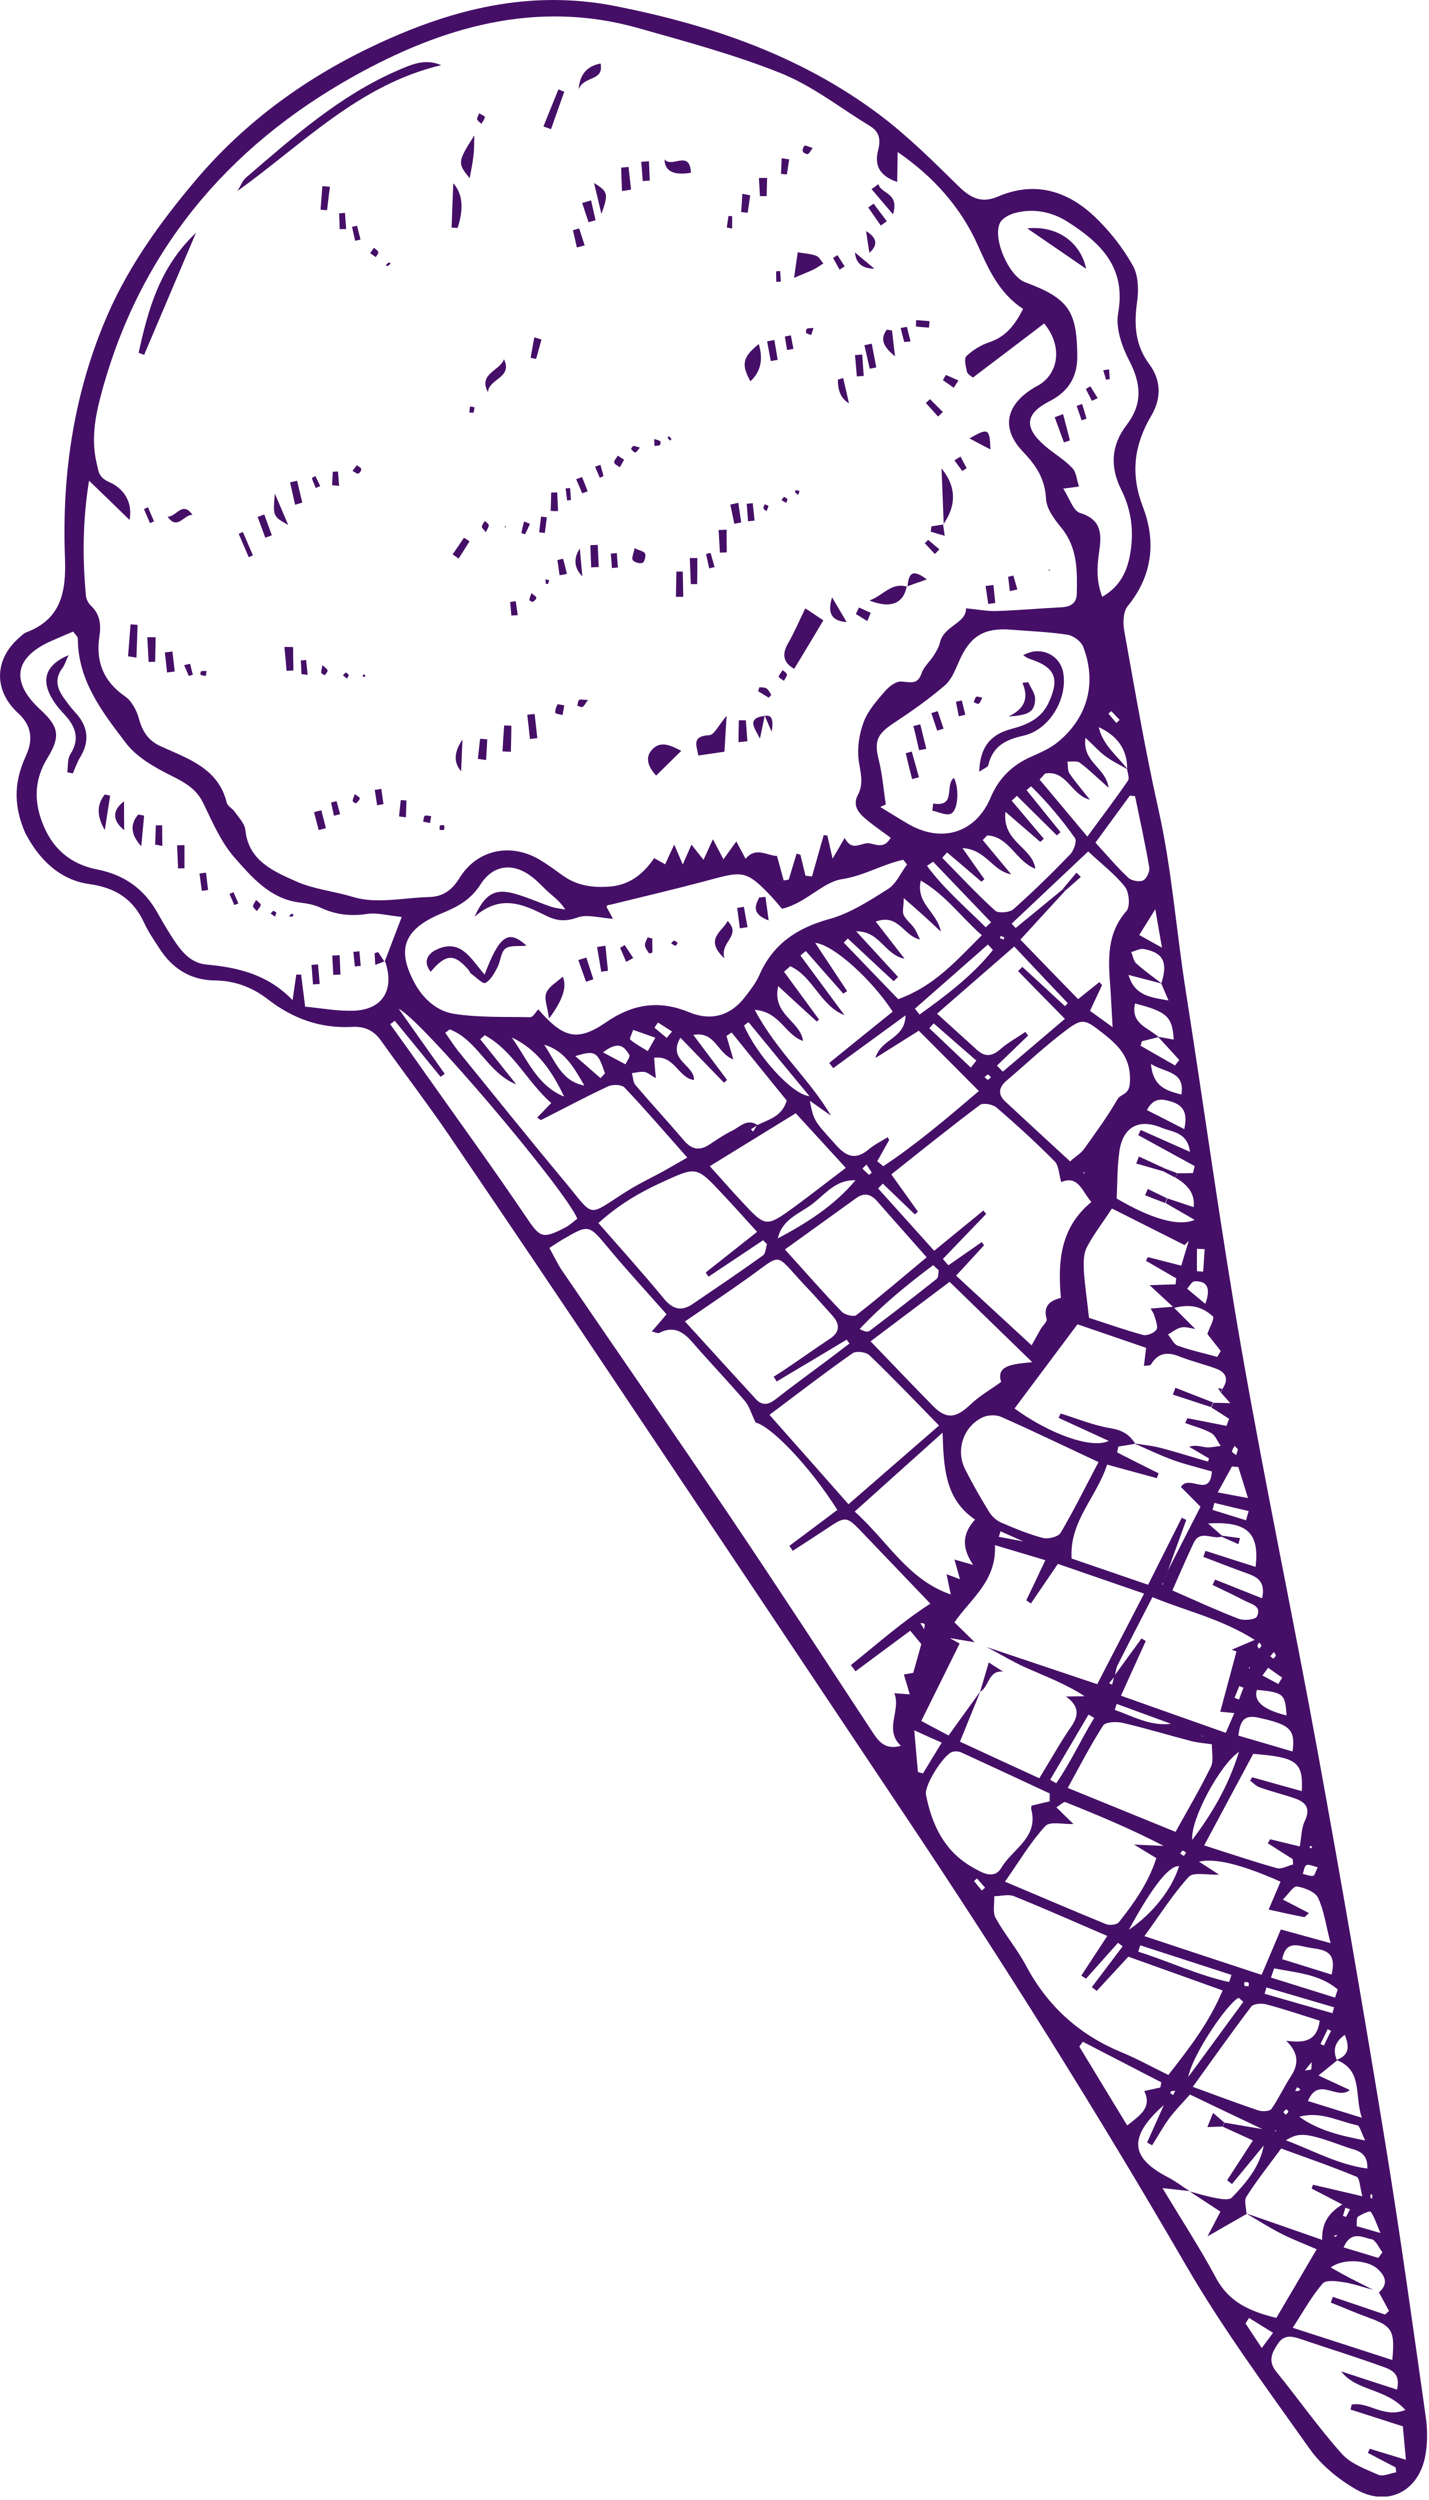 <svg xmlns="http://www.w3.org/2000/svg" width="143" height="250" viewBox="0 0 143 250" fill="none">
  <g clip-path="url(#clip0_182_8072)">
    <path d="M2.58 83.431C1.173 80.273 1.541 77.883 2.613 75.544C3.361 73.906 3.105 72.508 1.843 71.35C-0.67 69.061 -0.603 65.902 2.01 63.697C2.195 63.546 2.362 63.346 2.58 63.262C6.148 61.926 6.633 59.169 6.499 55.743C6.181 47.355 7.404 39.184 10.787 31.431C12.948 26.501 16.064 22.19 19.548 18.063C24.607 12.064 30.838 7.62 37.822 4.378C45.276 0.919 53.015 -1.069 61.541 0.602C71.206 2.506 80.234 5.614 88.107 11.546C90.888 13.652 93.4 16.141 95.896 18.598C97.119 19.801 98.207 20.369 99.882 19.65C103.568 18.08 106.834 19.082 109.581 21.706C111.055 23.109 112.378 24.797 113.367 26.568C113.936 27.571 113.953 29.058 113.785 30.244C113.467 32.483 113.601 34.505 114.991 36.393C116.214 38.031 116.231 39.836 115.209 41.573C113.484 44.498 113.099 47.388 114.372 50.697C115.695 54.139 115.343 57.564 112.847 60.622C112.395 61.174 112.362 62.26 112.496 63.045C113.568 69.01 114.589 74.976 115.913 80.891C117.253 86.84 117.688 92.905 118.626 98.887C120.519 110.935 122.16 123.016 124.254 135.03C126.616 148.531 129.447 161.949 131.909 175.45C134.254 188.316 136.482 201.2 138.593 214.116C140.1 223.306 141.373 232.53 142.68 241.737C142.864 243.057 142.864 244.46 142.596 245.764C141.876 249.239 138.76 250.743 135.661 248.939C133.902 247.919 132.194 246.516 131.038 244.878C126.75 238.829 122.311 232.831 118.609 226.431C109.832 211.309 100.553 196.504 90.837 181.967C81.223 167.563 71.591 153.16 61.96 138.773C56.281 130.284 50.569 121.813 44.824 113.374C42.663 110.216 40.335 107.175 38.124 104.067C37.404 103.048 36.466 102.63 35.243 102.697C32.06 102.881 29.28 101.861 26.784 99.923C25.226 98.72 23.468 98.068 21.457 98.052C19.029 98.018 17.203 96.832 15.913 94.793C15.394 93.991 14.841 93.189 14.439 92.32C13.334 89.931 11.625 88.794 8.911 88.41C5.679 87.959 3.702 85.536 2.597 83.431H2.58ZM103.249 154.513C103.032 154.43 102.814 154.329 102.613 154.246C101.775 153.878 100.955 153.511 100.117 153.143C100.067 153.327 100.017 153.511 99.95 153.694C100.837 153.861 101.725 154.029 102.63 154.196C102.847 154.279 103.065 154.379 103.266 154.463C103.467 154.547 103.685 154.647 103.886 154.73H104.053C104.053 154.73 103.936 154.764 103.869 154.78C103.668 154.697 103.45 154.597 103.249 154.513ZM116.633 157.621C116.549 157.838 116.482 158.039 116.398 158.256C116.348 158.34 116.315 158.406 116.264 158.49C116.298 158.473 116.365 158.457 116.382 158.423C116.382 158.373 116.382 158.306 116.382 158.239C116.465 158.039 116.566 157.822 116.65 157.621C116.733 157.421 116.817 157.203 116.901 157.003C118.04 154.78 119.162 152.575 120.134 150.687C119.246 149.784 118.676 149.216 118.174 148.715C118.978 147.378 121.088 149.885 121.273 147.161C119.966 146.777 118.66 146.476 117.403 146.025C116.08 145.54 114.79 144.922 113.501 144.354C114.338 144.487 115.192 144.571 116.013 144.771C117.655 145.189 119.263 145.707 120.887 146.175L120.988 145.858C120.318 145.473 119.665 145.072 118.995 144.688C119.681 144.471 120.184 144.688 120.686 144.738C121.172 144.788 121.675 144.654 122.16 144.604C121.842 144.17 121.624 143.552 121.206 143.318C120.402 142.867 119.48 142.649 118.609 142.315C118.676 142.148 118.743 141.981 118.827 141.831C120.134 142.081 121.423 142.349 122.73 142.599C122.814 142.365 122.914 142.131 122.998 141.897C122.412 141.513 121.809 141.129 121.222 140.761C121.289 140.611 121.356 140.444 121.423 140.293C121.892 140.293 122.361 140.31 123.115 140.327C122.663 139.809 122.412 139.541 122.177 139.274C122.228 139.157 122.278 139.04 122.311 138.923C122.981 137.971 122.73 137.252 121.675 136.868C120.469 136.433 119.229 136.133 118.04 135.665C116.834 135.18 115.879 135.28 115.176 136.467C115.109 136.584 114.79 136.55 114.472 136.6C114.556 135.966 114.606 135.448 114.69 134.796C112.311 133.977 110 133.192 107.822 132.44C105.661 135.331 103.601 138.088 101.524 140.861C104.991 143.385 109.212 144.939 110.955 144.103C109.179 143.284 107.554 142.549 105.929 141.797C105.996 141.647 106.08 141.513 106.147 141.363C107.805 141.881 109.43 142.549 111.122 142.833C112.278 143.017 113.032 143.451 113.601 144.387C113.032 144.487 112.479 144.588 111.909 144.671C111.876 144.872 111.826 145.072 111.792 145.256C113.182 145.958 114.556 146.66 115.946 147.345C115.879 147.512 115.829 147.679 115.762 147.829C114.154 147.395 112.546 146.96 110.787 146.476C109.748 149.734 107.001 152.124 107.236 155.867C109.732 156.719 112.244 157.588 114.891 158.49C116.097 156.084 117.186 153.928 118.258 151.789C118.408 151.856 118.559 151.94 118.71 152.007C118.107 153.661 117.504 155.315 116.901 156.986C116.817 157.203 116.733 157.404 116.65 157.621H116.633ZM120.385 173.813C120.385 173.813 120.368 173.679 120.335 173.629C120.318 173.595 120.251 173.579 120.217 173.562C120.284 173.629 120.351 173.696 120.418 173.762C120.72 173.996 121.021 174.214 121.323 174.448C120.619 174.347 119.916 174.297 119.229 174.13C116.918 173.529 114.623 172.827 112.295 172.292C111.692 172.158 110.62 172.208 110.385 172.576C109.078 174.615 107.973 176.77 106.851 178.809C110.67 180.363 114.104 181.766 117.638 183.203C118.827 181.048 120.083 178.926 121.172 176.703C121.474 176.085 121.256 175.199 121.273 174.431C120.971 174.23 120.686 174.013 120.385 173.813ZM117.286 172.376C117.286 172.376 117.403 172.476 117.47 172.509C117.403 172.476 117.336 172.442 117.269 172.426C115.427 171.757 113.584 171.072 111.742 170.404C111.675 170.604 111.625 170.805 111.558 171.005C113.417 171.657 115.176 172.693 117.303 172.376H117.286ZM116.214 98.352C116.884 96.23 116.415 95.261 114.439 94.91C114.053 94.843 113.618 95.111 113.199 95.211C113.367 95.612 113.434 96.113 113.718 96.364C114.522 97.082 115.41 97.717 116.264 98.369C115.243 98.102 114.221 97.834 112.931 97.5C113.551 99.622 115.192 99.739 116.934 100.057L116.197 98.336L116.214 98.352ZM115.879 103.683C116.398 103.766 116.901 103.866 117.454 103.967C117.32 101.661 116.767 101.176 113.584 100.357C113.115 102.379 114.908 102.78 115.946 103.716C115.393 103.85 114.824 104 114.271 104.134C114.221 104.284 114.187 104.435 114.137 104.585C115.293 105.237 116.432 105.905 117.588 106.557C117.722 106.373 117.872 106.189 118.006 106.005C117.303 105.237 116.599 104.451 115.879 103.683ZM119.614 132.908C119.145 132.841 118.643 132.657 118.207 132.757C117.738 132.858 117.32 133.208 116.884 133.459C117.202 133.843 117.454 134.428 117.856 134.579C119.145 135.046 120.485 135.331 121.809 135.698C121.926 135.498 122.043 135.314 122.16 135.113C121.708 134.545 121.273 133.977 120.82 133.409C121.021 132.807 121.574 131.822 121.373 131.654C120.452 130.802 119.296 130.334 117.504 130.802C118.358 131.654 118.978 132.289 119.614 132.908ZM133.802 206.062C133.266 206.496 132.73 206.931 131.943 207.566C133.266 208.184 134.137 208.585 135.075 209.02C133.785 210.089 131.926 207.599 130.887 210.122C132.663 210.674 134.288 211.175 136.281 211.793C135.511 209.554 136.415 207.048 133.735 206.012C135.042 205.544 135.042 204.675 134.572 203.505C133.551 204.224 133.366 205.043 133.785 206.045L133.802 206.062ZM112.847 76.947C112.127 76.53 111.357 76.162 110.687 75.677C110.033 75.21 109.497 74.591 108.626 73.789C108.274 76.246 110.653 76.713 110.938 78.785C109.799 77.783 108.978 76.964 108.057 76.279C107.772 76.062 107.236 76.195 106.817 76.162C106.884 76.563 106.817 77.064 107.035 77.365C107.655 78.267 108.375 79.103 109.062 79.972C107.202 79.537 106.733 76.964 104.573 77.365C104.388 77.566 104.221 77.766 104.037 77.967C105.561 79.771 107.068 81.593 108.81 83.665C110.385 81.526 111.675 79.822 112.881 78.067C113.048 77.816 112.831 77.315 112.797 76.931C112.814 74.876 111.742 73.555 109.949 72.72C110.352 74.508 111.809 75.594 112.847 76.947ZM137.99 229.255C139.011 228.386 138.576 227.55 137.822 226.882C136.8 225.98 134.355 225.863 133.165 226.765C133.902 227.183 134.522 227.534 135.176 227.868C135.913 228.252 136.666 228.62 137.42 229.004C136.449 228.754 135.494 228.403 134.522 228.252C133.802 228.135 132.696 227.985 132.361 228.369C131.256 229.639 130.435 231.16 129.363 232.797C132.964 233.967 136.114 234.986 139.33 236.022C139.598 233.081 139.33 232.647 136.985 231.795C135.695 231.327 134.438 230.775 133.165 230.274L133.383 229.706C135.125 230.291 136.867 230.892 138.609 231.477C138.743 231.36 138.861 231.227 138.995 231.11C138.66 230.491 138.325 229.873 137.99 229.255ZM116.8 119.841C117.671 120.125 118.542 120.426 119.447 120.726C119.603 119.534 118.995 118.549 117.621 117.769C117.688 117.618 117.755 117.485 117.822 117.334C118.341 117.334 118.861 117.334 119.38 117.318C119.43 117.084 119.497 116.85 119.547 116.616C117.671 115.58 115.779 114.561 113.903 113.525C113.986 113.358 114.07 113.174 114.154 113.007C115.728 113.708 117.303 114.41 119.078 115.196C118.844 113.224 117.32 113.224 116.248 112.789C113.936 111.82 112.345 112.723 112.01 115.196C111.792 116.75 111.826 118.337 111.742 119.858C115.159 121.879 117.956 122.698 119.547 121.996C118.492 121.395 117.571 120.843 116.633 120.309C116.7 120.158 116.767 119.991 116.834 119.841H116.8ZM122.228 153.678C121.323 153.995 120.083 152.942 119.447 154.313C118.676 155.933 117.973 157.588 117.32 159.058C119.732 160.111 121.825 161.08 123.97 161.899C124.506 162.099 125.628 161.982 125.779 161.665C126.298 160.595 125.192 160.428 124.539 160.077C123.484 159.526 122.412 159.025 121.34 158.507C121.423 158.323 121.507 158.139 121.591 157.972C123.132 158.59 124.673 159.192 126.298 159.843C126.666 158.139 125.795 157.705 124.757 157.337C123.3 156.819 121.876 156.251 120.418 155.699C120.485 155.499 120.552 155.298 120.636 155.098C122.294 155.633 123.953 156.167 125.645 156.702C126.063 153.277 124.774 152.124 120.887 152.358C121.39 152.792 121.825 153.193 122.278 153.577L122.244 153.678H122.228ZM106.633 169.669C107.269 169.669 107.906 169.635 108.542 169.635C106.633 168.399 104.64 167.663 102.697 166.795C101.34 166.193 100.067 165.408 98.743 164.723C102.345 165.926 105.946 167.146 109.799 168.432C111.323 165.475 112.847 162.55 114.489 159.376C111.373 158.306 108.559 157.337 105.862 156.401C104.807 157.955 103.986 159.158 103.166 160.361C103.015 160.261 102.847 160.144 102.697 160.044C103.3 158.791 103.903 157.538 104.606 156.034C102.914 155.532 101.44 155.081 99.564 154.53C99.749 158.122 97.102 159.927 95.511 162.25C96.315 163.035 96.934 163.637 97.537 164.238C96.7 164.104 95.862 163.954 95.042 163.82L96.03 164.372C94.774 166.895 93.517 169.435 92.194 172.108C93.032 172.559 93.97 173.061 94.924 173.562C96.08 171.958 97.085 170.554 98.107 169.151C97.437 170.788 96.784 172.426 96.064 174.18C98.877 175.484 101.407 176.653 104.003 177.84C105.226 175.851 106.13 174.197 107.219 172.643C108.107 171.356 107.805 170.471 106.65 169.652L106.633 169.669ZM122.512 212.278C123.752 212.495 124.975 212.696 126.331 212.93C123.718 211.693 121.306 210.54 119.078 209.471C118.258 210.39 117.571 211.092 116.985 211.877C116.365 212.729 115.862 213.665 115.293 214.55L114.79 214.266C115.293 213.164 115.779 212.044 116.465 210.523C112.847 213.732 113.115 215.804 116.901 217.759C117.655 218.143 118.325 218.678 119.045 219.129C118.241 219.045 117.42 218.945 116.331 218.828C118.224 221.986 120.1 224.844 121.708 227.851C123.032 230.308 125.176 231.176 127.722 231.811C129.078 229.522 130.368 227.316 131.758 224.944C130.284 224.309 129.179 223.891 128.124 223.34C126.951 222.738 125.829 222.02 124.69 221.351C127.152 222.203 129.614 223.072 132.311 224.008C132.261 222.37 132.914 221.335 134.321 220.466C133.098 219.831 132.177 219.346 131.256 218.878L131.39 218.494C132.864 218.828 134.338 219.179 136.331 219.647C136.08 218.728 136.08 217.826 135.745 217.692C133.249 216.656 130.703 215.787 128.207 214.868C126.934 216.589 125.745 218.093 124.723 219.697C124.472 220.098 124.723 220.833 124.74 221.418C123.517 222.12 122.294 222.822 120.837 223.657C121.356 222.671 121.775 221.869 122.127 221.184C120.954 220.415 120 219.781 119.045 219.162C119.933 219.396 120.82 219.68 121.725 219.831C122.227 219.931 122.998 220.048 123.266 219.781C124.69 218.31 126.047 216.739 126.465 214.567C125.41 215.854 124.338 217.14 123.283 218.427C123.115 218.293 122.965 218.176 122.797 218.043C123.635 216.756 124.455 215.486 125.377 214.066C124.221 213.531 123.3 213.113 122.378 212.696C122.428 212.562 122.479 212.428 122.529 212.295L122.512 212.278ZM113.517 184.473C114.489 184.523 115.477 184.557 116.449 184.607C113.199 182.919 109.916 181.549 106.616 180.229C106.449 180.162 106.114 180.513 105.712 180.747C106.365 181.382 106.884 181.9 107.42 182.418C106.465 182.468 105.075 182.117 104.606 182.619C103.132 184.223 102.01 186.128 100.569 188.183C104.221 189.72 107.437 191.107 110.67 192.427C111.038 192.577 111.759 192.494 111.96 192.243C113.534 190.271 114.958 188.216 115.712 185.827C114.807 185.275 114.154 184.874 113.484 184.473H113.517ZM106.331 88.928C106.432 88.978 106.516 89.028 106.616 89.062C105.192 90.616 103.752 92.17 102.11 93.974C104.12 96.046 106.013 98.001 107.889 99.923C108.777 99.204 109.397 98.703 110.016 98.219C110.1 98.319 110.201 98.419 110.284 98.519C109.899 99.338 109.514 100.157 109.078 101.093C109.815 101.627 110.452 102.079 111.34 102.73C111.239 101.059 111.189 99.873 111.105 98.703C110.904 96.013 110.72 93.39 112.73 91.1C113.115 90.649 112.998 89.246 112.579 88.694C111.574 87.424 110.251 86.422 108.894 85.152C106.214 87.675 103.718 90.031 101.239 92.37C101.373 92.521 101.507 92.671 101.641 92.805C103.216 91.518 104.79 90.231 106.365 88.928H106.331ZM75.812 112.505C76.918 111.954 78.258 111.67 78.727 110.066C76.901 107.81 75.058 105.537 73.216 103.265C73.049 103.382 72.864 103.482 72.697 103.599C72.915 104.334 73.132 105.07 73.383 105.955C71.775 105.354 71.575 103.098 69.38 103.499C70.553 105.07 71.658 106.54 72.764 108.01C72.663 108.094 72.546 108.194 72.445 108.278C71.038 106.824 69.648 105.387 68.09 103.783C66.75 106.055 69.514 106.49 69.447 108.01C67.889 107.827 67.504 105.487 65.461 105.788C65.511 106.49 65.561 107.075 65.628 107.827C65.176 107.576 64.858 107.275 64.506 107.208C64.104 107.142 63.651 107.275 63.233 107.325C63.35 107.726 63.35 108.244 63.601 108.528C65.193 110.4 66.884 112.221 68.476 114.093C69.246 114.978 70.017 115.095 70.971 114.477C71.709 113.992 72.429 113.491 73.216 113.107C74.02 112.723 74.74 111.804 75.812 112.522C75.594 112.656 75.36 112.806 75.142 112.94L75.36 113.174C75.494 112.956 75.645 112.723 75.779 112.505H75.812ZM111.507 167.613C112.412 166.36 113.316 165.107 114.238 163.854C114.372 163.937 114.506 164.038 114.656 164.121C113.852 165.892 113.048 167.647 112.177 169.585C115.846 170.888 119.196 172.075 122.663 173.295C122.998 172.526 123.233 171.975 123.517 171.323C122.931 171.273 122.512 171.223 122.11 171.189C122.663 169.117 123.199 167.129 123.735 165.157C123.568 165.107 123.417 165.04 123.249 164.99L125.561 164.004C122.11 161.832 118.643 161.113 115.326 159.726C114.087 162.133 112.948 164.322 111.842 166.527C111.675 166.861 111.641 167.262 111.558 167.647C111.373 167.881 111.172 168.098 110.988 168.332L111.29 168.482C111.357 168.198 111.44 167.914 111.507 167.613ZM38.492 96.18C39.012 94.81 39.531 93.44 40.201 91.702C38.727 91.552 37.705 91.251 36.751 91.401C35.092 91.652 33.601 91.485 32.094 90.783C31.457 90.482 30.72 90.349 30.017 90.265C27.069 89.914 25.243 87.775 23.501 85.803C22.127 84.249 21.256 82.211 20.335 80.306C19.648 78.903 18.526 78.267 17.186 77.599C15.511 76.764 13.685 75.744 12.597 74.307C10.251 71.233 7.789 68.075 7.789 63.864C7.789 63.68 7.555 63.496 7.32 63.162C6.583 63.48 5.863 63.78 5.143 64.098C1.407 65.752 1.022 68.208 4.071 70.999C5.88 72.67 6.081 73.639 4.757 75.794C3.484 77.867 3.367 79.955 4.205 82.194C5.176 84.818 7.002 86.422 9.732 86.956C12.412 87.474 14.422 88.895 15.746 91.267C16.181 92.036 16.617 92.788 17.086 93.523C17.957 94.894 18.911 96.297 20.653 96.464C23.819 96.748 26.801 97.45 29.28 100.023C29.447 98.887 29.548 98.185 29.648 97.467C29.816 97.467 29.967 97.467 30.134 97.467C30.251 98.419 30.369 99.372 30.536 100.675C32.161 100.825 33.819 101.143 35.444 101.076C38.325 100.959 39.514 98.937 38.526 96.113V96.18H38.492ZM96.7 60.839C97.805 60.94 98.777 61.14 99.749 61.107C101.893 61.04 104.037 60.839 106.181 60.739C107.119 60.689 107.738 60.355 107.755 59.352C107.805 57.03 107.822 54.74 106.197 52.769C105.511 51.933 104.723 50.881 104.673 49.878C104.573 47.873 103.685 46.553 102.345 45.149C100.151 42.843 100.653 40.521 103.383 38.833C103.584 38.699 103.802 38.599 104.003 38.482C105.98 37.246 106.315 34.555 104.489 32.35C102.161 34.121 99.816 35.909 97.353 37.764C97.186 37.613 96.834 37.429 96.767 37.196C96.65 36.678 96.449 35.859 96.7 35.625C97.337 35.007 98.174 34.505 99.011 34.221C100.67 33.67 101.574 32.483 102.378 30.896C100 29.325 98.945 26.986 97.856 24.546C96.147 20.72 93.4 17.662 89.832 15.206C89.816 16.242 89.799 17.094 89.782 18.197C87.822 17.528 87.537 16.359 87.873 15.022C88.157 13.936 87.99 13.15 87.018 12.582C84.087 10.794 81.323 8.605 78.174 7.336C73.517 5.464 68.643 4.161 63.802 2.791C53.618 -0.067 44.171 2.74 35.444 7.603C22.63 14.738 13.803 25.332 10.034 39.769C9.464 41.974 9.146 44.113 9.682 46.369C9.883 47.205 9.866 47.756 10.989 48.24C12.06 48.708 13.35 49.928 12.965 52C11.575 50.647 10.369 49.477 8.911 48.073C8.258 52.117 8.258 55.827 8.593 59.536C8.627 59.904 8.828 60.321 9.096 60.572C10.034 61.441 10.117 62.51 9.95 63.647C9.565 66.17 10.352 68.141 12.513 69.645C13.2 70.113 13.702 71.099 13.92 71.935C14.271 73.204 14.891 74.09 16.064 74.625C18.811 75.878 21.843 76.814 22.697 80.289C22.781 80.624 23.267 80.858 23.484 81.175C23.886 81.76 24.489 82.361 24.556 83.013C24.858 86.138 27.504 87.19 29.665 88.159C31.374 88.928 33.451 89.129 35.36 89.713C37.672 90.415 40.385 89.78 42.915 89.713C44.305 89.68 45.226 89.045 45.98 87.809C47.722 84.985 51.038 84.266 53.936 85.937C54.757 86.422 55.528 86.99 56.315 87.558C57.688 88.544 59.179 88.778 60.854 88.677C62.965 88.561 64.372 87.424 65.461 85.82C65.93 86.088 66.248 86.255 66.566 86.438C66.817 85.87 67.052 85.352 67.471 84.467L68.325 86.455C68.66 85.703 68.894 85.168 69.196 84.467C69.648 85.052 69.966 85.436 70.402 85.987C70.737 85.269 70.971 84.734 71.34 83.932C71.759 84.734 72.027 85.235 72.395 85.937C72.898 85.252 73.233 84.767 73.685 84.149C74.02 84.767 74.254 85.219 74.606 85.887C75.645 84.65 76.717 85.57 77.755 85.603C77.99 86.438 78.208 87.257 78.425 88.059C78.593 88.026 78.76 87.992 78.928 87.976C79.196 87.107 79.447 86.238 79.715 85.369C79.849 85.403 79.983 85.453 80.1 85.486C80.268 86.188 80.435 86.873 80.603 87.575C80.821 87.608 81.038 87.625 81.256 87.658C81.641 86.271 82.043 84.901 82.429 83.514L82.797 83.564C82.948 84.233 83.099 84.885 83.317 85.87C83.819 85.018 84.121 84.5 84.522 83.798C85.142 84.951 85.762 84.55 86.6 84.35C87.353 84.166 88.341 85.168 89.129 83.782C88.392 83.23 87.621 82.712 86.901 82.127C86.064 81.459 85.226 80.674 85.846 79.504C86.466 78.318 86.097 77.248 85.93 76.062C85.762 74.809 85.98 73.388 86.432 72.202C86.851 71.082 87.722 70.097 88.526 69.161C88.928 68.693 89.615 68.141 90.151 68.158C91.055 68.192 91.809 68.559 92.228 67.323C92.445 66.671 93.065 66.153 93.45 65.535C93.702 65.134 93.97 64.683 94.07 64.231C94.455 62.577 96.75 62.31 96.666 60.823L96.7 60.839ZM83.802 151.021C80.921 146.476 77.152 142.649 75.611 142.265C75.176 141.346 74.975 140.627 74.539 140.109C72.831 138.121 71.005 136.216 69.28 134.228C68.342 133.142 67.37 132.573 65.963 133.309C65.829 133.376 65.578 133.242 65.226 133.158C65.762 132.54 66.198 132.039 66.7 131.437C64.707 129.181 62.764 127.076 60.938 124.887C58.911 122.447 58.961 122.414 56.315 123.951C55.913 124.185 55.544 124.453 54.975 124.804C55.461 125.672 55.812 126.441 56.298 127.143C61.876 135.314 67.504 143.418 73.032 151.622C77.839 158.757 82.546 165.976 87.269 173.161C87.923 174.163 88.559 175.032 90.151 174.598C88.425 172.96 90.184 171.089 89.497 169.334C90.067 169.385 90.486 169.401 91.038 169.451C90.821 168.683 90.636 168.098 90.452 167.463C90.921 167.379 91.273 167.313 91.39 167.296C91.658 166.36 91.876 165.558 92.194 164.422C92.043 164.238 91.591 163.703 91.089 163.085C89.196 164.489 87.403 165.809 85.611 167.145C85.46 166.945 85.31 166.728 85.142 166.527C87.739 164.455 90.218 162.233 93.099 160.378C91.005 158.189 88.693 155.783 86.398 153.377C84.69 151.589 84.673 151.572 82.663 152.926C81.558 153.661 80.435 154.379 79.33 155.098L78.995 154.597C80.553 153.427 82.11 152.274 83.769 151.021H83.802ZM53.853 100.926C56.365 103.833 57.789 104.201 60.636 102.246C63.316 100.391 65.963 99.99 68.995 101.243C71.139 102.129 73.082 101.611 74.539 99.722C75.075 99.037 75.628 98.319 75.98 97.534C77.337 94.426 79.715 92.822 82.965 91.919C85.058 91.351 87.001 90.081 88.861 88.912C89.682 88.394 90.134 87.291 90.77 86.455C90.636 86.305 90.519 86.138 90.385 85.987C88.308 86.438 86.449 87.591 84.254 87.926C82.328 88.21 80.636 90.332 78.258 90.883C77.99 90.582 77.655 90.165 77.286 89.764C74.556 86.84 74.271 87.14 70.419 88.159C67.337 88.978 64.188 89.713 61.072 90.482C61.005 90.499 60.904 90.482 60.837 90.516C60.77 90.549 60.737 90.616 60.687 90.683C60.888 91.05 61.089 91.435 61.34 91.886C59.983 91.802 58.727 91.401 57.755 91.769C56.549 92.203 55.645 92.086 54.59 91.552C52.345 90.432 50.084 89.396 47.487 91.685C48.509 89.446 49.481 88.861 51.323 89.329C52.63 89.663 53.869 90.248 55.159 90.683C55.611 90.833 56.097 90.867 56.566 90.967C56.097 90.215 55.544 89.797 55.008 89.329C54.405 88.811 53.886 88.193 53.25 87.708C51.357 86.238 49.364 86.455 48.09 88.444C47.119 89.964 45.846 90.666 44.221 91.334C40.251 92.972 39.766 95.061 41.441 98.219C42.312 99.873 43.702 101.126 45.444 101.393C47.94 101.778 50.519 101.678 53.065 101.728C53.333 101.728 53.601 101.226 53.869 100.942L53.853 100.926ZM98.392 121.061C98.492 121.178 98.593 121.278 98.693 121.395C97.253 122.899 95.796 124.403 94.355 125.906C94.539 126.124 94.723 126.341 94.908 126.541L98.241 124.219C98.325 124.319 98.392 124.436 98.475 124.536C97.605 125.489 96.717 126.458 95.678 127.577C98.341 130.034 100.804 132.306 103.233 134.545C103.651 133.81 103.886 133.359 104.137 132.924C104.338 132.573 104.807 132.172 104.74 131.922C104.338 130.568 105.142 130.05 106.164 129.8C105.829 126.09 106.13 122.748 109.212 120.208C108.308 119.189 107.906 117.485 106.197 118.22C105.963 117.451 105.963 116.566 105.527 116.131C103.668 114.26 101.725 112.489 99.732 110.768C99.363 110.45 98.409 110.266 98.073 110.5C95.092 112.739 92.194 115.062 89.196 117.451C90.201 118.855 91.038 120.025 91.859 121.178C91.759 121.261 91.641 121.361 91.541 121.445C90.469 120.426 89.414 119.39 88.342 118.37C88.191 118.537 88.023 118.688 87.873 118.855C89.698 120.894 91.541 122.915 93.484 125.088C95.276 123.617 96.851 122.331 98.409 121.061H98.392ZM88.626 80.456C88.442 80.54 88.275 80.624 88.09 80.707C89.028 81.275 89.95 81.86 90.904 82.412C94.254 84.35 97.638 83.297 99.129 79.771C99.95 77.816 101.306 76.496 103.233 75.661C104.171 75.243 105.159 74.809 105.929 74.157C108.877 71.684 109.765 68.242 108.392 64.683C108.191 64.148 107.42 63.58 106.834 63.48C104.975 63.196 103.099 63.129 101.223 62.978C98.492 62.744 97.085 63.613 95.996 66.086C95.611 66.955 95.243 67.941 94.573 68.526C92.965 69.913 91.206 71.149 89.43 72.319C87.755 73.422 87.471 74.124 87.939 76.012C88.308 77.465 88.409 78.969 88.643 80.44L88.626 80.456ZM80.335 104.1C78.543 103.449 78.023 101.176 75.528 100.992C77.722 105.153 81.022 107.927 83.149 111.57C82.529 111.135 81.926 110.701 81.038 110.082C81.44 112.154 81.491 112.104 83.702 114.561C84.757 115.73 85.678 115.998 86.934 114.945C87.504 114.46 88.208 114.126 88.844 113.725C88.894 113.825 88.928 113.926 88.978 114.009L87.789 116.131C87.99 116.298 88.191 116.465 88.392 116.633C91.708 114.427 94.74 111.854 97.956 109.113C95.829 106.974 93.886 105.019 91.943 103.081C90.419 104.05 89.162 104.819 87.605 105.805C88.174 103.833 90.553 103.95 90.62 101.544C87.973 103.465 85.678 105.153 83.383 106.824C83.249 106.657 83.115 106.473 82.981 106.306C85.109 104.585 87.219 102.864 89.33 101.176C87.353 98.102 83.467 94.492 81.574 94.292C82.747 96.063 83.769 97.6 84.774 99.121C84.64 99.204 84.522 99.288 84.388 99.372C83.132 97.951 81.876 96.531 80.636 95.111C80.452 95.261 80.268 95.412 80.1 95.562C81.574 97.55 83.032 99.539 84.506 101.527C82.077 100.575 81.373 97.667 79.079 96.631C78.878 96.815 78.66 96.999 78.459 97.183C79.631 98.77 80.787 100.374 81.96 101.962L81.742 102.162C80.553 101.093 79.38 100.007 77.873 98.62C77.236 101.477 80.067 102.079 80.352 104.067L80.335 104.1ZM106.382 48.842C107.052 49.878 107.403 51.098 108.073 51.298C110.318 51.983 110.234 53.504 109.983 55.258C109.765 56.712 109.715 58.166 110.301 59.687C112.144 58.617 112.831 57.063 113.115 55.275C113.484 53.086 113.199 50.964 112.211 48.992C111.055 46.687 111.189 44.514 112.747 42.492C114.372 40.37 114.187 38.348 112.998 36.059C112.261 34.639 111.625 32.801 111.893 31.314C112.713 26.752 110.15 24.296 106.851 22.19C105.276 21.188 103.434 20.803 101.558 21.305C101.005 21.455 100.301 21.823 100.067 22.291C99.296 23.861 100.971 27.621 102.579 28.222C106.918 29.843 107.755 31.063 107.805 35.541C107.839 37.697 106.918 39.167 105.008 40.136C102.579 41.389 102.445 42.743 104.556 44.581C105.444 45.35 106.499 45.951 107.303 46.803C107.722 47.238 107.755 48.023 107.973 48.658C107.638 48.708 107.303 48.742 106.348 48.875L106.382 48.842ZM109.765 199.128C109.598 198.994 109.43 198.86 109.263 198.727C110.285 197.373 111.323 196.003 112.345 194.649L111.876 194.298C110.804 195.502 109.748 196.688 108.676 197.891C108.526 197.791 108.358 197.674 108.207 197.574C109.028 196.32 109.849 195.067 110.804 193.613C107.621 192.243 104.573 190.89 101.474 189.637C100.904 189.403 100.167 189.637 99.497 189.637C99.531 190.372 99.313 191.241 99.631 191.809C100.553 193.48 101.826 194.967 102.713 196.655C104.874 200.682 108.04 203.522 112.261 205.26C113.852 205.912 115.36 206.764 116.918 207.516C119.078 204.742 121.005 202.269 122.345 199.061C118.995 197.858 115.946 196.771 112.914 195.685C111.759 196.939 110.754 198.025 109.748 199.111L109.765 199.128ZM45.008 102.947C44.858 103.064 44.707 103.181 44.556 103.282C45.008 103.917 45.427 104.585 45.913 105.187C49.431 109.514 52.915 113.859 56.482 118.136C59.565 121.829 58.66 121.712 62.613 119.206C63.819 118.437 65.126 117.819 66.382 117.134C67.102 116.733 67.822 116.315 68.777 115.764C66.533 113.241 64.573 110.951 62.496 108.762C62.211 108.462 61.306 108.428 60.854 108.645C58.593 109.698 56.382 110.884 54.154 112.004C54.087 112.037 53.92 111.87 53.752 111.77C54.171 111.336 54.573 110.918 55.159 110.316C52.714 108.144 51.357 105.086 48.509 103.532C48.358 103.666 48.208 103.8 48.057 103.933C49.263 105.437 50.469 106.941 51.658 108.445C48.794 107.309 47.822 104.034 45.008 102.947ZM77.002 141.496C79.765 144.604 82.244 147.428 84.908 150.436C88.023 147.729 90.871 145.256 93.97 142.566C91.491 140.026 89.296 137.737 87.018 135.548C86.683 135.214 85.695 135.08 85.326 135.331C82.613 137.235 79.983 139.257 77.002 141.496ZM75.762 123.199C74.422 121.729 73.367 120.543 72.278 119.39C69.698 116.633 69.698 116.649 66.281 118.22C64.037 119.239 61.943 120.459 59.883 122.314C62.178 124.937 64.355 127.343 66.415 129.85C67.286 130.919 68.141 131.187 69.28 130.435C71.641 128.831 74.02 127.226 76.348 125.555C76.616 125.372 76.633 124.804 76.75 124.419C76.616 124.286 76.482 124.169 76.365 124.035C74.539 125.255 72.713 126.475 70.904 127.678C70.804 127.544 70.703 127.41 70.62 127.26C72.278 125.957 73.919 124.653 75.779 123.183L75.762 123.199ZM77.739 138.188C77.638 138.021 77.538 137.854 77.42 137.687C77.906 137.369 78.409 137.068 78.878 136.734C80.268 135.798 81.625 134.829 83.015 133.91C84.087 133.208 84.07 132.423 83.266 131.537C82.311 130.468 81.357 129.399 80.368 128.363C77.437 125.221 78.358 125.322 74.774 127.861C72.781 129.282 70.754 130.635 68.543 132.156C71.022 134.879 73.317 137.386 75.611 139.892C76.315 140.661 76.951 140.46 77.672 139.892C79.363 138.572 81.105 137.302 82.831 136.016C83.568 135.464 84.271 134.913 85.008 134.361L84.724 133.977C82.378 135.381 80.05 136.784 77.705 138.171L77.739 138.188ZM126.248 197.507C126.901 195.969 127.47 194.633 128.174 192.962C129.497 193.329 131.038 193.747 133.149 194.332C132.663 192.444 132.479 191.007 131.892 189.787C131.591 189.185 130.536 188.784 129.782 188.667C129.413 188.617 128.928 189.436 128.375 189.971C129.464 190.539 130.201 190.906 130.988 191.324C130.72 191.541 130.586 191.742 130.502 191.725C129.363 191.508 128.224 191.257 126.951 190.973C127.387 189.954 127.772 189.068 128.14 188.183C124.305 186.478 121.641 185.81 119.983 186.178C120.703 186.646 121.289 187.03 121.993 187.481C120.804 187.531 119.43 187.197 118.961 187.698C117.387 189.419 116.114 191.441 114.522 193.63C118.459 194.933 122.127 196.153 126.264 197.507H126.248ZM87.119 134.144C89.363 136.467 91.323 138.539 93.333 140.577C94.707 141.981 95.662 141.847 97.135 140.444C97.99 139.625 99.045 139.023 100.184 138.205C99.681 136.6 101.172 136.417 103.3 136.233C100.251 133.275 97.671 130.769 95.025 128.196C92.311 130.234 89.849 132.089 87.119 134.144ZM109.933 146.225C106.432 144.588 103.35 143.1 100.218 141.714C99.715 141.48 98.928 141.496 98.409 141.714C96.415 142.599 95.594 145.022 96.6 146.977C97.32 148.397 98.107 149.784 98.945 151.138C99.213 151.589 99.648 152.023 100.117 152.241C101.507 152.842 102.914 153.427 104.372 153.811C104.891 153.945 105.896 153.694 106.13 153.31C107.454 151.071 108.609 148.715 109.916 146.242L109.933 146.225ZM107.085 116.148C107.688 115.613 108.191 115.329 108.492 114.895C109.648 113.274 110.837 111.653 111.826 109.932C112.161 109.364 112.981 109.531 113.065 108.328C113.233 105.922 112.06 104.669 110.469 103.415C108.542 101.895 108.341 101.761 106.532 103.148C104.506 104.685 102.646 106.44 100.703 108.094C99.966 108.729 99.832 109.431 100.569 110.133C102.713 112.121 104.857 114.109 107.085 116.148ZM135.142 241.018C135.176 240.835 135.226 240.667 135.259 240.484C136.918 240.133 138.459 241.887 140.636 241.018C138.66 238.813 135.779 239.18 134.204 237.158C136.047 237.76 137.872 238.362 139.799 238.98C140.217 237.209 139.028 236.924 138.14 236.607C135.511 235.655 132.83 234.836 130.184 233.933C129.296 233.633 128.509 233.449 127.872 234.401C127.269 235.32 126.867 236.139 127.722 237.192C129.933 239.915 131.943 242.79 134.271 245.396C135.159 246.399 136.65 246.934 137.939 247.502C138.408 247.702 139.112 247.351 139.715 247.251C139.698 247.084 139.681 246.917 139.665 246.766C138.743 246.282 137.805 245.797 136.884 245.313C136.951 245.179 137.001 245.029 137.068 244.895C138.207 245.246 139.33 245.58 140.686 245.998C140.569 244.711 140.485 243.725 140.385 242.656C138.559 242.071 136.851 241.52 135.125 240.968L135.142 241.018ZM105.042 180.129C105.042 179.878 105.042 179.611 105.042 179.36C102.094 177.99 99.162 176.62 96.214 175.266C95.946 175.149 95.578 175.116 95.31 175.199C94.455 175.45 92.479 178.525 92.663 179.494C93.249 182.468 94.472 185.092 97.236 186.696C98.191 187.247 99.464 188.049 100.201 186.796C101.306 184.924 103.953 183.771 103.199 180.948C103.166 180.814 103.216 180.664 103.233 180.58C103.852 180.43 104.455 180.279 105.058 180.146L105.042 180.129ZM94.338 143.268C91.223 146.058 88.459 148.548 85.528 151.171C88.861 154.145 90.821 157.972 95.142 159.459C94.991 158.757 94.874 158.156 94.723 157.437C95.293 157.638 95.628 157.771 96.064 157.939C95.862 157.203 95.695 156.652 95.511 155.967C96.147 156.151 96.583 156.268 97.387 156.502C96.181 154.73 96.332 153.343 97.571 151.973C94.589 149.935 94.439 146.877 94.321 143.268H94.338ZM78.559 124.971C80.636 127.26 82.395 129.282 84.254 131.203C84.556 131.504 85.444 131.721 85.695 131.521C88.04 129.699 90.285 127.778 92.73 125.739C90.888 123.651 89.313 121.896 87.755 120.108C87.135 119.406 86.449 119.256 85.678 119.824C83.434 121.445 81.206 123.049 78.576 124.937L78.559 124.971ZM109.011 131.805C110.62 132.323 112.496 132.991 114.388 133.509C114.774 133.609 115.511 133.309 115.728 132.975C115.913 132.674 115.645 132.039 115.511 131.571C115.444 131.32 115.276 131.103 115.142 130.869C115.795 130.819 116.298 130.769 117.37 130.685C116.365 129.75 115.745 129.181 115.042 128.53C116.047 128.496 116.851 128.463 117.638 128.446C117.655 128.246 117.688 128.045 117.705 127.845C116.7 127.26 115.695 126.675 114.673 126.09C114.74 125.973 114.807 125.84 114.874 125.723C115.913 125.99 116.951 126.257 118.207 126.575C118.475 125.672 118.727 124.87 118.961 124.085C118.827 124.235 118.676 124.369 118.542 124.519C116.13 123.3 113.718 122.097 111.273 120.86C110.301 122.347 109.413 123.483 108.76 124.737C108.425 125.388 108.425 126.257 108.459 127.026C108.542 128.43 108.76 129.816 108.978 131.805H109.011ZM39.514 102.079C39.364 102.196 39.196 102.313 39.045 102.429C40.218 104.067 41.407 105.705 42.563 107.359C45.913 112.104 49.33 116.8 52.58 121.612C54.037 123.768 54.221 123.968 56.533 122.782C57.002 122.548 57.387 122.163 57.772 121.879C56.6 119.005 42.245 102.028 39.9 100.892C41.558 103.232 43.032 105.32 44.506 107.392C44.372 107.492 44.238 107.593 44.087 107.693C42.563 105.822 41.039 103.95 39.498 102.079H39.514ZM93.752 101.36C95.326 102.78 96.549 103.9 97.789 105.019C98.593 105.738 99.296 105.638 100.1 104.936C100.871 104.268 101.775 103.766 102.613 103.198C102.697 103.315 102.797 103.449 102.881 103.566C101.842 104.568 100.804 105.571 99.765 106.573C99.966 106.774 100.151 106.974 100.352 107.175C102.362 105.471 104.355 103.766 106.566 101.895C104.841 100.14 103.35 98.636 101.876 97.116C102.027 96.982 102.161 96.832 102.311 96.698C103.735 98.001 105.142 99.305 106.566 100.625C106.666 100.525 106.767 100.424 106.851 100.324C105.092 98.469 103.333 96.615 101.491 94.659C98.811 96.982 96.432 99.071 93.752 101.393V101.36ZM71.022 116.616C72.328 118.07 73.266 119.139 74.238 120.175C76.633 122.748 76.65 122.765 79.548 120.66C81.189 119.456 82.78 118.203 84.64 116.8C82.814 114.811 81.29 113.14 79.631 111.336C76.75 113.107 74.07 114.761 71.022 116.633V116.616ZM132.06 202.085C130.201 201.5 128.459 200.915 126.7 200.448C126.248 200.331 125.427 200.381 125.209 200.682C123.3 203.188 121.474 205.778 119.363 208.702C121.758 209.571 123.819 210.356 125.913 211.058C126.315 211.192 127.052 211.158 127.236 210.908C127.956 209.872 128.492 208.702 129.179 207.649C129.916 206.513 130.05 205.41 128.71 204.09C130.636 204.358 131.792 204.074 132.06 202.102V202.085ZM130.268 179.143C130.418 176.219 129.799 175.751 125.41 175.4C123.852 178.291 122.244 181.315 120.502 184.557C123.233 185.426 125.494 186.194 127.772 186.829C128.241 186.963 128.861 186.595 129.397 186.462C129.397 186.278 129.38 186.094 129.363 185.927C128.526 185.392 127.688 184.874 126.867 184.34C126.951 184.206 127.035 184.072 127.102 183.939C128.057 184.173 128.995 184.406 130.067 184.657C130.251 183.638 130.234 182.802 130.569 182.117C131.222 180.764 130.586 180.179 129.447 179.811C128.308 179.427 127.152 179.143 126.03 178.742C125.695 178.625 125.41 178.307 125.109 178.09C125.176 177.973 125.226 177.856 125.293 177.739C126.884 178.191 128.459 178.625 130.268 179.126V179.143ZM98.241 93.523C96.13 91.668 94.673 89.546 92.144 88.059C91.625 90.382 93.752 91.15 94.154 93.172C93.316 92.387 92.814 91.919 92.311 91.468C91.809 91.017 91.29 90.566 90.435 89.814C90.435 90.716 90.268 91.184 90.435 91.518C90.67 92.003 91.156 92.354 91.474 92.805C91.692 93.106 91.826 93.473 92.06 93.958C90.402 93.607 89.916 91.318 87.638 92.17C88.626 93.457 89.481 94.526 90.519 95.879C88.492 95.478 88.09 93.122 85.678 93.139C87.269 94.877 88.576 96.28 89.866 97.701C89.715 97.851 89.564 97.985 89.43 98.135C87.906 96.715 86.365 95.294 84.841 93.858C84.707 93.991 84.573 94.125 84.439 94.275C86.315 96.213 88.191 98.168 89.883 99.923C93.467 98.636 95.611 96.163 98.258 93.523H98.241ZM103.584 86.873C101.692 86.154 100.971 83.648 98.794 83.548C98.643 83.698 98.492 83.865 98.341 84.016C99.296 85.152 100.234 86.305 101.189 87.441C99.279 87.09 98.693 84.951 96.315 84.818C97.186 86.054 97.839 86.99 98.509 87.926C98.409 88.009 98.308 88.093 98.207 88.176C97.069 87.207 95.93 86.221 94.774 85.252C94.606 85.436 94.439 85.62 94.288 85.787C96.03 87.558 97.739 89.396 99.581 91.067C99.899 91.368 101.038 91.267 101.424 90.917C103.383 89.179 105.259 87.341 107.085 85.453C107.454 85.068 107.789 84.116 107.571 83.815C106.264 81.96 104.79 80.222 103.182 78.635C103.032 78.769 102.881 78.886 102.73 79.019C103.869 80.423 104.991 81.827 106.13 83.23C106.013 83.331 105.879 83.431 105.762 83.548C104.422 82.228 103.099 80.908 101.759 79.588C101.591 79.755 101.407 79.922 101.239 80.072C102.311 81.342 103.383 82.612 104.455 83.882C104.338 83.982 104.221 84.082 104.104 84.199C103.065 83.314 102.043 82.412 100.62 81.192C100.268 84.183 103.283 84.717 103.601 86.84L103.584 86.873ZM116.114 208.769C116.147 208.602 116.181 208.418 116.214 208.251C113.601 206.897 110.971 205.544 108.358 204.191C108.241 204.358 108.124 204.508 108.006 204.675C109.581 207.265 111.156 209.872 112.797 212.562C114.187 211.493 115.276 210.724 114.506 209.12C115.042 209.003 115.578 208.886 116.114 208.769ZM109.614 84.266C110.837 85.586 111.792 86.739 112.898 87.775C113.216 88.076 113.986 88.226 114.372 88.059C114.723 87.909 115.075 87.174 115.008 86.773C114.606 84.383 114.07 81.994 113.584 79.621C113.417 79.604 113.249 79.588 113.065 79.571C111.96 81.075 110.854 82.595 109.614 84.283V84.266ZM93.953 127.059C93.769 126.876 93.584 126.708 93.383 126.525C90.804 128.463 88.291 130.501 86.03 132.908C86.449 133.142 86.817 133.259 87.001 133.108C89.263 131.404 91.507 129.666 93.735 127.895C93.919 127.744 93.886 127.343 93.936 127.059H93.953ZM123.936 173.579C125.879 174.147 127.604 174.648 129.346 175.166C129.648 172.927 129.062 172.459 125.896 171.774C124.405 171.457 124.104 172.192 123.919 173.595L123.936 173.579ZM119.313 184.005C121.222 181.449 122.864 178.775 123.986 175.199C122.043 176.503 119.078 182.084 119.313 184.005ZM85.594 118.036C83.635 117.969 82.579 119.423 81.29 120.409C80.017 121.378 78.258 121.93 77.839 123.851C80.72 122.314 83.45 120.609 85.594 118.053V118.036ZM136.834 216.873C136.884 215.119 135.678 215.068 134.79 214.751C130.72 213.281 130.067 213.197 128.676 214.049C131.457 215.085 133.869 216.472 136.817 216.873H136.834ZM51.206 103.75C52.764 105.905 53.735 108.579 56.449 109.665C55.276 107.192 53.802 104.969 51.206 103.75ZM74.891 102.229C74.74 102.346 74.59 102.446 74.456 102.563C75.678 105.42 79.196 109.447 81.005 109.631C78.844 107.025 76.868 104.618 74.908 102.229H74.891ZM91.558 100.875C91.708 101.076 91.859 101.26 92.027 101.46C94.69 99.539 97.303 97.584 99.363 95.01C99.196 94.827 99.028 94.643 98.861 94.459C96.432 96.598 94.003 98.737 91.558 100.875ZM133.249 197.457C133.886 194.883 132.16 195 130.837 194.75C129.832 194.549 128.676 194.065 128.308 195.936C129.983 196.454 131.524 196.939 133.249 197.473V197.457ZM112.965 192.995C115.393 191.341 117.286 188.901 117.99 186.629C116.985 186.562 115.31 188.684 112.965 192.995ZM124.422 200.197C124.271 200.063 124.104 199.93 123.953 199.796C122.864 200.297 119.33 205.46 118.911 207.716C120.753 205.21 122.579 202.703 124.422 200.197ZM130.016 211.693C131.892 213.03 134.003 213.565 136.616 214.066C136.214 213.264 136.08 212.595 135.812 212.545C133.919 212.144 132.127 211.108 130.016 211.693ZM122.998 198.225C123.082 197.991 123.149 197.741 123.233 197.507C120.184 196.521 117.152 195.535 114.104 194.549C114.037 194.766 113.97 194.967 113.903 195.184C116.951 196.137 119.866 197.54 123.015 198.225H122.998ZM127.504 196.855C127.403 197.156 127.286 197.473 127.186 197.774C129.33 198.442 131.457 199.111 133.601 199.779L133.869 198.96C132.043 197.423 129.715 197.289 127.504 196.855ZM93.383 86.171C93.182 86.305 92.981 86.455 92.764 86.589C94.455 88.895 96.633 90.733 98.643 92.738C98.827 92.571 98.995 92.404 99.179 92.237C97.236 90.215 95.31 88.193 93.367 86.171H93.383ZM58.476 108.562C57.471 106.841 56.533 105.07 54.456 104.485C55.561 106.089 56.181 108.144 58.476 108.562ZM128.743 171.557C128.609 169.401 128.459 169.268 125.779 169C125.421 170.137 126.41 170.989 128.743 171.557ZM118.509 112.923C118.861 111.319 118.442 110.567 117.253 110.183C116.315 109.899 115.46 109.715 114.774 111.018C116.03 111.653 117.186 112.238 118.509 112.923ZM94.238 174.28C93.249 173.846 92.546 173.529 91.491 173.044C91.641 174.765 91.742 175.985 91.859 177.221L92.362 177.355C92.948 176.403 93.517 175.45 94.238 174.28ZM105.092 177.99C105.293 178.107 105.494 178.224 105.695 178.341C107.135 176.269 108.174 173.963 109.497 171.807C109.313 171.69 109.112 171.59 108.928 171.473C107.655 173.646 106.365 175.818 105.092 177.99ZM133.333 201.35C133.383 201.149 133.45 200.949 133.5 200.748C131.239 200.08 128.995 199.428 126.733 198.76C126.666 198.977 126.616 199.178 126.549 199.395C128.81 200.047 131.072 200.698 133.333 201.333V201.35ZM124.891 149.834C124.455 148.431 124.187 147.579 123.919 146.71C123.702 146.71 123.501 146.676 123.283 146.66C122.847 147.445 122.428 148.214 121.859 149.25C122.931 149.45 123.584 149.584 124.891 149.818V149.834ZM137.923 225.813C138.057 225.629 138.207 225.428 138.341 225.245C137.973 224.793 137.671 224.008 137.236 223.941C136.382 223.791 135.209 223.005 134.455 224.76C135.695 225.128 136.817 225.478 137.939 225.813H137.923ZM115.176 106.406C115.377 108.679 116.683 109.063 118.224 109.464C118.593 107.108 116.633 107.309 115.176 106.406ZM97.152 106.757C97.337 106.523 97.521 106.306 97.705 106.072C96.281 104.836 94.857 103.582 93.434 102.346C93.283 102.513 93.149 102.663 92.998 102.831C94.372 104.134 95.762 105.454 97.135 106.757H97.152ZM60.1 107.81C60.251 107.66 60.402 107.492 60.536 107.342C59.816 105.17 59.565 105.003 57.571 105.621C58.492 106.423 59.297 107.125 60.1 107.827V107.81ZM65.578 103.783C64.69 103.465 64.02 103.232 63.367 102.998C63.249 103.332 62.965 103.883 63.065 103.967C63.601 104.418 64.221 104.752 64.824 105.12C65.025 104.769 65.209 104.435 65.578 103.783ZM127.387 233.299C126.499 232.747 125.745 232.279 124.991 231.811C124.874 231.995 124.757 232.179 124.64 232.363C125.125 233.098 125.628 233.85 126.264 234.819C126.784 234.117 127.119 233.683 127.387 233.315V233.299ZM114.003 93.507C114.807 93.958 115.343 94.258 116.281 94.776C116.03 93.34 115.862 92.421 115.611 90.933C114.908 92.053 114.556 92.621 114.003 93.507ZM60.335 105.237C61.256 105.738 61.926 106.089 62.596 106.44C62.73 106.122 63.082 105.671 62.981 105.504C62.529 104.786 62.01 103.967 60.352 105.237H60.335ZM120.619 130.385C121.239 128.697 120.686 128.079 119.531 128.145C119.279 128.145 119.045 128.613 118.794 128.881C119.397 129.382 120 129.883 120.619 130.401V130.385ZM138.14 223.323C137.705 222.304 137.521 221.669 137.152 221.184C137.068 221.084 136.264 221.435 135.879 221.702C135.728 221.819 135.795 222.254 135.762 222.638C136.432 222.822 137.001 222.989 138.14 223.323ZM124.69 152.04C124.774 151.739 124.857 151.422 124.958 151.121C123.819 150.854 122.663 150.586 121.524 150.302C121.457 150.536 121.407 150.77 121.34 151.004C122.462 151.355 123.568 151.689 124.69 152.04ZM120.569 124.921C120.301 124.921 120.05 124.904 119.782 124.887C119.782 125.639 119.765 126.374 119.782 127.126C119.782 127.143 120.184 127.16 120.402 127.176C120.452 126.424 120.502 125.672 120.552 124.921H120.569ZM126.901 166.795C126.717 167.045 126.532 167.313 126.331 167.563C126.867 167.847 127.403 168.131 127.923 168.415C128.057 168.198 128.174 167.998 128.308 167.78C127.839 167.446 127.353 167.112 126.884 166.778L126.901 166.795ZM66.717 103.8C66.901 103.582 67.069 103.382 67.253 103.165C66.784 102.864 66.315 102.563 65.846 102.262C65.729 102.429 65.611 102.597 65.494 102.78L66.734 103.816L66.717 103.8ZM131.876 186.746C131.373 186.629 130.971 186.412 130.737 186.529C130.519 186.629 130.485 187.097 130.368 187.397C130.72 187.481 131.072 187.648 131.407 187.598C131.557 187.581 131.658 187.147 131.876 186.729V186.746ZM132.127 204.408C132.244 204.458 132.361 204.525 132.479 204.575C132.713 204.09 132.948 203.589 133.199 203.104C133.082 203.054 132.964 202.987 132.864 202.937C132.629 203.422 132.378 203.906 132.144 204.408H132.127ZM124.439 168.783C124.305 168.733 124.154 168.683 124.02 168.616C123.852 169.017 123.702 169.401 123.534 169.802C123.685 169.852 123.836 169.919 123.986 169.969C124.137 169.568 124.288 169.167 124.439 168.766V168.783ZM97.772 187.865C97.671 187.949 97.571 188.032 97.471 188.116C97.722 188.433 97.99 188.751 98.241 189.068C98.358 188.968 98.475 188.885 98.576 188.784L97.772 187.865ZM111.206 71.116C111.105 71.199 111.022 71.283 110.921 71.366C111.189 71.684 111.44 71.985 111.708 72.302C111.826 72.202 111.926 72.102 112.043 72.001C111.759 71.701 111.491 71.417 111.206 71.116ZM123.886 144.955C123.752 144.805 123.651 144.705 123.551 144.604C123.45 144.788 123.283 144.989 123.3 145.156C123.3 145.289 123.568 145.406 123.702 145.523C123.769 145.323 123.836 145.122 123.886 144.939V144.955ZM86.968 117.501C87.052 117.418 87.152 117.351 87.236 117.268C87.069 117 86.884 116.733 86.717 116.465C86.583 116.599 86.432 116.733 86.298 116.867C86.516 117.084 86.734 117.284 86.968 117.501ZM124.522 198.225C124.522 198.359 124.489 198.543 124.556 198.593C124.656 198.66 124.824 198.626 124.958 198.643C124.958 198.509 124.991 198.326 124.924 198.275C124.824 198.209 124.656 198.242 124.522 198.225ZM127.42 165.876C127.504 165.775 127.655 165.675 127.671 165.575C127.671 165.458 127.554 165.341 127.47 165.224C127.353 165.358 127.236 165.491 127.119 165.642C127.219 165.725 127.32 165.792 127.403 165.876H127.42ZM130.586 207.065C130.988 206.998 131.222 206.998 131.222 206.948C131.256 206.714 131.239 206.48 131.256 206.229C131.072 206.446 130.887 206.68 130.586 207.065ZM118.693 185.275C118.576 185.208 118.459 185.075 118.341 185.092C118.258 185.092 118.191 185.275 118.107 185.376C118.224 185.459 118.358 185.543 118.475 185.61C118.542 185.493 118.626 185.392 118.693 185.275ZM135.109 220.967C134.958 220.9 134.807 220.85 134.639 220.783C134.556 221.05 134.472 221.334 134.388 221.602C134.489 221.635 134.589 221.669 134.69 221.719C134.824 221.468 134.958 221.218 135.092 220.967H135.109ZM100.084 93.841L100.452 93.958C100.452 93.958 100.502 93.757 100.469 93.74C100.368 93.674 100.234 93.657 100.117 93.607C100.117 93.674 100.084 93.757 100.084 93.824V93.841ZM128.676 211.493C128.76 211.392 128.894 211.292 128.928 211.175C128.944 211.125 128.794 211.008 128.727 210.941C128.626 211.025 128.492 211.108 128.442 211.225C128.425 211.275 128.593 211.409 128.676 211.493ZM129.614 209.12C129.748 209.12 129.882 209.12 130 209.086C130.05 209.086 130.117 208.919 130.1 208.919C130.016 208.852 129.899 208.802 129.799 208.736C129.732 208.852 129.681 208.986 129.614 209.12ZM92.479 162.935C92.496 162.701 92.579 162.5 92.512 162.417C92.445 162.333 92.244 162.333 92.094 162.316C92.211 162.5 92.328 162.684 92.479 162.951V162.935ZM99.162 107.726C99.062 107.643 98.961 107.476 98.861 107.476C98.743 107.476 98.643 107.643 98.526 107.726C98.643 107.81 98.743 107.977 98.861 107.977C98.961 107.977 99.062 107.81 99.162 107.726ZM125.996 164.89C126.08 164.789 126.214 164.689 126.214 164.572C126.214 164.472 126.08 164.355 126.013 164.255C125.946 164.372 125.829 164.489 125.829 164.606C125.829 164.689 125.946 164.789 125.996 164.89ZM117.588 209.103C117.454 209.103 117.32 209.103 117.202 209.153C117.152 209.153 117.102 209.32 117.119 209.337C117.202 209.404 117.303 209.471 117.403 209.521C117.47 209.387 117.521 209.254 117.604 209.103H117.588ZM108.509 117.401V117.217L108.392 117.251L108.509 117.401ZM131.072 184.657C131.072 184.657 131.072 184.791 131.088 184.858C131.172 184.824 131.239 184.807 131.323 184.774C131.289 184.724 131.256 184.657 131.206 184.607C131.189 184.607 131.122 184.64 131.072 184.64V184.657ZM137.336 219.513C137.336 219.513 137.219 219.463 137.152 219.43C137.152 219.547 137.119 219.68 137.152 219.797C137.152 219.831 137.269 219.847 137.32 219.881C137.32 219.764 137.32 219.63 137.336 219.513ZM133.835 223.523C133.668 223.557 133.567 223.557 133.484 223.574C133.517 223.624 133.584 223.707 133.601 223.707C133.668 223.691 133.718 223.624 133.852 223.523H133.835ZM125.008 166.711L124.975 166.861L125.109 166.828L125.008 166.711ZM127.722 213.08L127.588 213.047L127.621 213.164L127.738 213.08H127.722Z" fill="#450F67"/>
    <path d="M44.154 6.517C35.946 8.455 30.351 14.37 23.769 19.099C24.053 18.648 24.238 18.08 24.64 17.745C29.363 13.685 34.02 9.541 39.815 7.035C41.139 6.467 42.529 5.815 44.154 6.517Z" fill="#450F67"/>
    <path d="M13.869 35.291C14.824 30.996 15.929 26.769 19.614 23.276C17.772 27.604 16.097 31.548 14.422 35.491C14.238 35.424 14.053 35.357 13.886 35.291H13.869Z" fill="#450F67"/>
    <path d="M79.48 66.888C78.576 66.387 78.123 65.635 78.844 64.365C79.463 63.296 79.949 62.16 80.586 60.839C81.306 61.324 81.859 61.692 82.395 62.042C81.423 63.663 80.535 65.15 79.48 66.888Z" fill="#450F67"/>
    <path d="M72.713 71.584C72.629 73.054 72.562 74.09 72.495 75.176C71.591 75.31 70.803 75.427 69.882 75.561C69.715 74.575 69.179 73.606 70.988 73.522C71.457 73.505 71.892 72.553 72.713 71.584Z" fill="#450F67"/>
    <path d="M65.661 77.566C64.891 76.73 64.455 75.744 65.326 74.892C66.18 74.057 67.169 74.575 68.174 75.093C67.219 76.028 66.482 76.764 65.661 77.566Z" fill="#450F67"/>
    <path d="M75.929 34.405C76.398 35.953 76.119 37.195 75.092 38.131C74.154 36.427 74.321 35.708 75.929 34.405Z" fill="#450F67"/>
    <path d="M47.47 13.535C47.437 14.203 47.47 14.871 47.386 15.523C47.303 16.275 47.152 17.01 47.001 17.829C45.762 16.292 45.778 16.208 47.47 13.535Z" fill="#450F67"/>
    <path d="M79.464 27.788C79.598 26.819 79.698 26.1 79.832 25.231C80.62 25.365 81.172 25.382 81.675 25.582C81.976 25.699 82.161 26.084 82.395 26.351C82.06 26.551 81.759 26.785 81.407 26.953C80.904 27.203 80.385 27.387 79.464 27.788Z" fill="#450F67"/>
    <path d="M94.439 52.468C94.371 50.747 94.305 49.009 94.221 46.853C95.762 48.725 95.678 50.63 94.388 52.451H94.455L94.439 52.468Z" fill="#450F67"/>
    <path d="M45.192 22.758C45.243 21.338 45.293 19.918 45.36 18.33C46.287 19.355 46.432 20.842 45.795 22.792C45.594 22.792 45.393 22.775 45.192 22.758Z" fill="#450F67"/>
    <path d="M90.737 58.651C90.402 60.355 89.145 60.906 87.001 60.054C88.409 59.553 89.196 58.183 90.787 58.684L90.737 58.651Z" fill="#450F67"/>
    <path d="M69.146 17.278C67.403 17.567 66.521 17.122 66.499 15.941C67.253 16.86 69.012 14.905 69.146 17.278Z" fill="#450F67"/>
    <path d="M50.435 35.925C51.323 37.814 48.928 37.847 48.827 39.217C47.839 37.346 50.033 37.095 50.435 35.925Z" fill="#450F67"/>
    <path d="M60.1 6.35C60.452 8.171 58.459 7.536 57.906 8.923C58.006 7.464 58.738 6.606 60.1 6.35Z" fill="#450F67"/>
    <path d="M87.906 18.414C88.141 19.416 90.033 19.233 89.363 21.438C88.475 20.386 87.839 19.65 87.219 18.915C87.454 18.748 87.671 18.581 87.906 18.414Z" fill="#450F67"/>
    <path d="M54.388 12.632C54.891 11.396 55.377 10.159 55.879 8.94C56.08 9.023 56.264 9.09 56.465 9.174L55.142 12.916C54.891 12.833 54.639 12.733 54.388 12.649V12.632Z" fill="#450F67"/>
    <path d="M46.281 73.956C46.231 74.959 46.197 75.962 46.147 77.131C45.377 76.273 45.421 75.215 46.281 73.956Z" fill="#450F67"/>
    <path d="M84.723 62.21C83.015 62.109 82.847 61.073 83.266 59.737C83.752 60.555 84.237 61.391 84.723 62.21Z" fill="#450F67"/>
    <path d="M99.112 44.949C98.375 44.564 97.789 44.264 97.018 43.846C98.894 42.76 99.045 42.843 99.112 44.949Z" fill="#450F67"/>
    <path d="M60.184 21.405C59.966 20.453 59.731 19.5 59.447 18.297C60.854 19.183 60.904 19.366 60.184 21.405Z" fill="#450F67"/>
    <path d="M12.814 65.635C12.898 64.566 12.982 63.513 13.065 62.444C13.3 62.444 13.534 62.477 13.769 62.494L13.652 65.769C13.367 65.719 13.099 65.685 12.814 65.635Z" fill="#450F67"/>
    <path d="M24.891 55.726L23.886 53.387C24.02 53.32 24.171 53.27 24.305 53.203L25.31 55.542C25.176 55.609 25.025 55.659 24.891 55.726Z" fill="#450F67"/>
    <path d="M27.504 49.36L28.844 52.501C27.32 51.649 27.303 51.649 27.504 49.36Z" fill="#450F67"/>
    <path d="M86.666 23.109C87.772 23.778 87.884 24.502 87.001 25.282C86.884 24.513 86.784 23.945 86.666 23.109Z" fill="#450F67"/>
    <path d="M16.767 51.666C17.621 51.733 18.258 50.028 19.263 51.499C18.409 51.415 17.772 53.103 16.767 51.666Z" fill="#450F67"/>
    <path d="M84.371 37.797C84.556 38.582 84.74 39.351 84.958 40.337C84.187 39.88 83.819 39.089 83.852 37.964C84.02 37.914 84.204 37.864 84.371 37.797Z" fill="#450F67"/>
    <path d="M58.023 54.857C58.09 55.676 58.174 56.478 58.275 57.648C57.448 56.79 57.364 55.86 58.023 54.857Z" fill="#450F67"/>
    <path d="M72.713 52.969C72.713 53.721 72.713 54.49 72.73 55.242L72.043 55.275C71.993 54.523 71.959 53.755 71.909 53.003C72.177 53.003 72.445 52.986 72.713 52.969Z" fill="#450F67"/>
    <path d="M69.129 58.416C69.095 57.548 69.062 56.679 69.028 55.81C69.28 55.81 69.531 55.81 69.782 55.81C69.782 56.679 69.782 57.548 69.765 58.416C69.564 58.416 69.347 58.416 69.146 58.416H69.129Z" fill="#450F67"/>
    <path d="M87.504 26.869C86.286 26.869 85.639 26.329 85.561 25.248C86.147 25.749 86.666 26.167 87.504 26.869Z" fill="#450F67"/>
    <path d="M26.549 53.788C26.298 53.086 26.047 52.401 25.779 51.699L26.449 51.449C26.7 52.151 26.951 52.836 27.203 53.537C26.985 53.621 26.767 53.705 26.533 53.771L26.549 53.788Z" fill="#450F67"/>
    <path d="M59.146 20.035C59.296 20.703 59.447 21.372 59.598 22.023C59.363 22.09 59.129 22.157 58.894 22.224L58.258 20.302C58.559 20.218 58.861 20.118 59.162 20.035H59.146Z" fill="#450F67"/>
    <path d="M15.578 63.73C15.561 64.549 15.544 65.368 15.527 66.186C15.31 66.186 15.092 66.186 14.874 66.203C14.824 65.384 14.79 64.549 14.74 63.73C15.025 63.73 15.31 63.73 15.578 63.73Z" fill="#450F67"/>
    <path d="M73.902 74.207C73.902 73.489 73.919 72.753 73.936 72.035C74.17 72.035 74.405 72.035 74.639 72.035C74.69 72.737 74.74 73.422 74.79 74.124C74.489 74.157 74.204 74.19 73.902 74.224V74.207Z" fill="#450F67"/>
    <path d="M62.244 19.116C62.211 18.33 62.177 17.545 62.161 16.76C62.412 16.743 62.646 16.726 62.898 16.693C62.981 17.445 63.065 18.213 63.149 18.965C62.847 19.015 62.563 19.066 62.261 19.099L62.244 19.116Z" fill="#450F67"/>
    <path d="M89.263 33.051C89.346 33.753 89.43 34.472 89.564 35.641C88.291 34.589 88.09 33.853 88.743 32.968C88.927 33.001 89.095 33.018 89.279 33.051H89.263Z" fill="#450F67"/>
    <path d="M59.816 54.49L59.916 56.712C59.665 56.712 59.414 56.729 59.162 56.746C59.129 56.01 59.095 55.258 59.079 54.523L59.816 54.49Z" fill="#450F67"/>
    <path d="M50.285 75.126C50.335 74.274 50.385 73.405 50.452 72.553C50.687 72.553 50.938 72.57 51.172 72.586C51.172 73.455 51.139 74.324 51.122 75.193C50.837 75.176 50.569 75.159 50.285 75.143V75.126Z" fill="#450F67"/>
    <path d="M53.032 73.923C52.948 73.104 52.864 72.302 52.764 71.483C53.015 71.45 53.266 71.433 53.501 71.4C53.584 72.202 53.685 73.021 53.769 73.823C53.517 73.856 53.266 73.873 53.015 73.906L53.032 73.923Z" fill="#450F67"/>
    <path d="M45.293 55.442C45.678 54.891 46.063 54.323 46.432 53.771L46.985 54.139L45.896 55.86C45.695 55.726 45.494 55.576 45.293 55.442Z" fill="#450F67"/>
    <path d="M54.187 33.954C54.003 34.605 53.836 35.257 53.651 35.892C53.467 35.859 53.283 35.825 53.099 35.792C53.216 35.107 53.35 34.422 53.467 33.737C53.702 33.803 53.936 33.87 54.187 33.954Z" fill="#450F67"/>
    <path d="M47.822 75.895L48.04 73.889C48.275 73.889 48.509 73.923 48.76 73.94C48.727 74.625 48.693 75.326 48.643 76.012C48.375 75.978 48.09 75.928 47.822 75.895Z" fill="#450F67"/>
    <path d="M32.161 81.041C32.312 81.643 32.462 82.228 32.613 82.829C32.379 82.896 32.127 82.946 31.893 83.013C31.742 82.411 31.575 81.827 31.424 81.225C31.658 81.158 31.91 81.091 32.144 81.041H32.161Z" fill="#450F67"/>
    <path d="M29.33 64.733C29.33 65.501 29.347 66.287 29.363 67.055C29.129 67.055 28.911 67.089 28.677 67.089C28.61 66.287 28.543 65.501 28.459 64.699C28.744 64.699 29.045 64.699 29.33 64.716V64.733Z" fill="#450F67"/>
    <path d="M99.413 58.5C99.48 59.102 99.531 59.703 99.597 60.305C99.363 60.338 99.129 60.371 98.894 60.405C98.81 59.803 98.71 59.202 98.626 58.6C98.894 58.567 99.162 58.533 99.43 58.5H99.413Z" fill="#450F67"/>
    <path d="M87.034 36.878C86.85 36.093 86.683 35.307 86.499 34.522C86.75 34.472 86.984 34.422 87.236 34.371C87.386 35.157 87.537 35.959 87.688 36.744C87.47 36.794 87.252 36.828 87.034 36.878Z" fill="#450F67"/>
    <path d="M76.532 71.55C76.365 72.319 76.214 73.104 76.046 73.873C75.611 72.937 74.589 71.834 76.499 71.6V71.534L76.532 71.55Z" fill="#450F67"/>
    <path d="M77.135 36.126L76.767 34.138L77.487 34.004C77.604 34.672 77.721 35.341 77.822 35.992C77.587 36.026 77.37 36.076 77.135 36.109V36.126Z" fill="#450F67"/>
    <path d="M67.638 59.687C67.655 58.851 67.671 57.999 67.688 57.163C67.906 57.163 68.124 57.163 68.325 57.163C68.341 57.999 68.358 58.851 68.375 59.687H67.621H67.638Z" fill="#450F67"/>
    <path d="M63.501 54.824C63.986 55.058 64.472 55.142 64.556 55.375C64.656 55.626 64.489 56.228 64.288 56.294C64.02 56.395 63.501 56.244 63.316 56.01C63.182 55.827 63.4 55.375 63.501 54.824Z" fill="#450F67"/>
    <path d="M76.767 17.779C76.75 18.397 76.734 18.999 76.717 19.617H76.047C76.013 19.015 75.98 18.397 75.946 17.796C76.214 17.796 76.499 17.796 76.767 17.796V17.779Z" fill="#450F67"/>
    <path d="M33.015 18.681C32.915 19.467 32.814 20.235 32.73 21.021C32.513 21.021 32.295 20.987 32.077 20.971C32.144 20.185 32.194 19.4 32.261 18.614C32.513 18.631 32.781 18.665 33.032 18.681H33.015Z" fill="#450F67"/>
    <path d="M64.321 18.096C64.271 17.462 64.221 16.81 64.17 16.175C64.422 16.175 64.69 16.141 64.941 16.125C64.974 16.776 64.991 17.411 65.025 18.063C64.79 18.063 64.556 18.096 64.321 18.113V18.096Z" fill="#450F67"/>
    <path d="M57.722 24.73C57.588 24.162 57.47 23.594 57.336 23.026C57.537 22.959 57.755 22.909 57.956 22.842C58.14 23.41 58.325 23.978 58.509 24.546C58.258 24.613 57.99 24.68 57.738 24.747L57.722 24.73Z" fill="#450F67"/>
    <path d="M29.531 50.48C29.363 49.727 29.196 48.992 29.028 48.24C29.263 48.19 29.497 48.123 29.732 48.073C29.899 48.809 30.084 49.544 30.251 50.262C30.017 50.329 29.765 50.413 29.531 50.48Z" fill="#450F67"/>
    <path d="M16.717 67.256C16.65 66.588 16.566 65.919 16.499 65.251C16.75 65.217 17.002 65.184 17.253 65.15C17.337 65.819 17.404 66.487 17.487 67.156C17.236 67.189 16.968 67.222 16.717 67.256Z" fill="#450F67"/>
    <path d="M73.886 50.279C73.986 50.931 74.07 51.599 74.17 52.251C73.936 52.301 73.718 52.334 73.484 52.384C73.35 51.749 73.216 51.098 73.082 50.463C73.35 50.396 73.618 50.346 73.886 50.279Z" fill="#450F67"/>
    <path d="M37.738 80.54L37.504 79.003C37.722 78.969 37.939 78.936 38.157 78.886L38.375 80.423C38.157 80.456 37.956 80.49 37.738 80.54Z" fill="#450F67"/>
    <path d="M94.371 52.434C94.422 52.819 94.489 53.203 94.539 53.587C94.07 53.454 93.601 53.32 93.132 53.17C93.165 52.986 93.182 52.819 93.216 52.635C93.618 52.568 94.036 52.518 94.438 52.451L94.371 52.434Z" fill="#450F67"/>
    <path d="M78.978 15.941C78.894 16.442 78.811 16.944 78.743 17.445C78.543 17.428 78.358 17.411 78.157 17.395L78.224 15.824C78.475 15.857 78.727 15.908 78.995 15.941H78.978Z" fill="#450F67"/>
    <path d="M75.075 19.533C74.991 20.118 74.907 20.686 74.824 21.271C74.606 21.255 74.388 21.238 74.17 21.204C74.204 20.603 74.254 19.985 74.288 19.383C74.539 19.433 74.807 19.483 75.058 19.533H75.075Z" fill="#450F67"/>
    <path d="M15.008 52.318L14.405 50.914L14.807 50.73L15.41 52.134L15.025 52.318H15.008Z" fill="#450F67"/>
    <path d="M87.42 20.369C87.855 20.954 88.308 21.539 88.743 22.123C88.542 22.274 88.341 22.407 88.14 22.558C87.721 21.956 87.302 21.355 86.884 20.753C87.068 20.619 87.236 20.503 87.42 20.369Z" fill="#450F67"/>
    <path d="M101.055 59.118L100.887 57.681C101.055 57.648 101.222 57.598 101.406 57.564C101.54 58.032 101.674 58.483 101.808 58.951C101.557 59.001 101.323 59.068 101.071 59.118H101.055Z" fill="#450F67"/>
    <path d="M55.997 57.548C55.93 57.03 55.846 56.528 55.779 56.01C55.963 55.96 56.147 55.927 56.348 55.877C56.482 56.378 56.616 56.896 56.734 57.397C56.482 57.447 56.248 57.498 55.997 57.531V57.548Z" fill="#450F67"/>
    <path d="M92.981 32.767C92.546 32.734 92.11 32.717 91.675 32.65C91.641 32.65 91.675 32.233 91.675 32.015L93.015 32.116C93.015 32.333 92.981 32.55 92.964 32.767H92.981Z" fill="#450F67"/>
    <path d="M86.281 35.441C86.331 36.159 86.381 36.878 86.432 37.596C86.197 37.613 85.963 37.63 85.745 37.647C85.678 36.928 85.627 36.21 85.561 35.508C85.812 35.491 86.046 35.474 86.298 35.458L86.281 35.441Z" fill="#450F67"/>
    <path d="M94.656 37.496C95.075 37.68 95.493 37.864 95.912 38.048C95.761 38.298 95.594 38.532 95.443 38.783L94.355 38.014C94.455 37.847 94.555 37.663 94.656 37.496Z" fill="#450F67"/>
    <path d="M55.108 51.081C55.125 50.48 55.142 49.861 55.159 49.26C55.36 49.26 55.561 49.26 55.762 49.243C55.795 49.861 55.812 50.48 55.845 51.114C55.594 51.114 55.36 51.114 55.108 51.098V51.081Z" fill="#450F67"/>
    <path d="M54.723 51.733C54.656 52.251 54.589 52.769 54.522 53.303C54.338 53.287 54.137 53.253 53.953 53.237C54.02 52.719 54.07 52.201 54.137 51.666C54.338 51.683 54.539 51.716 54.74 51.733H54.723Z" fill="#450F67"/>
    <path d="M58.258 49.327L57.655 47.923C57.99 47.806 58.241 47.706 58.241 47.706C58.442 48.174 58.626 48.658 58.811 49.143C58.626 49.209 58.442 49.26 58.275 49.327H58.258Z" fill="#450F67"/>
    <path d="M53.032 52.384C52.881 52.735 52.73 53.086 52.546 53.42C52.546 53.437 52.177 53.32 52.177 53.303C52.244 52.919 52.345 52.535 52.445 52.151C52.646 52.234 52.831 52.301 53.032 52.384Z" fill="#450F67"/>
    <path d="M33.685 80.139C33.802 80.573 33.92 80.991 34.037 81.425C33.836 81.476 33.635 81.526 33.417 81.576C33.317 81.141 33.233 80.707 33.132 80.256C33.317 80.206 33.501 80.172 33.685 80.122V80.139Z" fill="#450F67"/>
    <path d="M30.168 67.423C30.151 66.972 30.134 66.504 30.101 66.053C30.285 66.036 30.469 66.019 30.637 66.003C30.687 66.504 30.737 67.005 30.787 67.49C30.586 67.473 30.369 67.44 30.168 67.423Z" fill="#450F67"/>
    <path d="M93.065 39.919C93.5 40.353 93.919 40.771 94.355 41.206C94.187 41.356 94.036 41.507 93.869 41.657C93.467 41.206 93.065 40.755 92.646 40.303C92.78 40.17 92.931 40.053 93.065 39.919Z" fill="#450F67"/>
    <path d="M90.754 32.7C90.871 33.168 90.988 33.636 91.122 34.154C90.754 34.171 90.486 34.221 90.486 34.188C90.352 33.736 90.234 33.269 90.134 32.801C90.352 32.767 90.552 32.717 90.77 32.684L90.754 32.7Z" fill="#450F67"/>
    <path d="M56.465 70.531C56.398 70.932 56.348 71.216 56.298 71.517C56.047 71.433 55.594 71.4 55.578 71.283C55.527 71.016 55.661 70.698 55.795 70.447C55.829 70.397 56.164 70.498 56.465 70.548V70.531Z" fill="#450F67"/>
    <path d="M33.233 48.525C33.25 48.073 33.283 47.622 33.3 47.171C33.467 47.171 33.652 47.171 33.819 47.154C33.853 47.639 33.903 48.107 33.936 48.591L33.233 48.525Z" fill="#450F67"/>
    <path d="M90.804 58.667C90.938 57.665 91.072 56.662 92.747 57.949C91.943 58.233 91.34 58.433 90.753 58.651L90.804 58.684V58.667Z" fill="#450F67"/>
    <path d="M76.499 71.617C77.203 71.417 77.443 71.94 77.219 73.188L76.516 71.55V71.617H76.499Z" fill="#450F67"/>
    <path d="M33.986 22.909C33.986 22.391 33.953 21.873 33.936 21.338C34.137 21.338 34.321 21.305 34.522 21.288C34.556 21.823 34.606 22.357 34.639 22.909C34.422 22.909 34.204 22.909 33.986 22.909Z" fill="#450F67"/>
    <path d="M51.172 61.575C51.139 61.123 51.089 60.672 51.055 60.205C51.239 60.171 51.424 60.154 51.608 60.121C51.675 60.589 51.742 61.057 51.809 61.525C51.591 61.525 51.39 61.558 51.172 61.558V61.575Z" fill="#450F67"/>
    <path d="M75.326 50.312C75.393 50.897 75.443 51.482 75.51 52.067C75.293 52.084 75.075 52.1 74.857 52.134C74.807 51.549 74.773 50.964 74.723 50.379C74.924 50.362 75.125 50.346 75.309 50.329L75.326 50.312Z" fill="#450F67"/>
    <path d="M39.933 81.626C39.983 81.091 40.05 80.557 40.1 80.022C40.285 80.022 40.486 80.039 40.67 80.055C40.67 80.624 40.636 81.175 40.62 81.743C40.385 81.71 40.151 81.676 39.916 81.643L39.933 81.626Z" fill="#450F67"/>
    <path d="M96.113 45.651C96.314 46.035 96.515 46.419 96.733 46.82C96.582 46.92 96.448 47.004 96.297 47.104C96.029 46.753 95.761 46.386 95.51 46.035C95.711 45.918 95.912 45.784 96.113 45.667V45.651Z" fill="#450F67"/>
    <path d="M35.544 24.095C35.444 23.627 35.327 23.159 35.226 22.692C35.394 22.658 35.561 22.608 35.729 22.575C35.846 23.043 35.963 23.51 36.08 23.962C35.896 23.995 35.729 24.045 35.544 24.078V24.095Z" fill="#450F67"/>
    <path d="M86.784 62.109C86.398 61.875 86.03 61.642 85.644 61.407C85.745 61.19 85.862 60.973 85.963 60.756C86.348 60.94 86.75 61.107 87.135 61.291C87.018 61.575 86.901 61.842 86.784 62.126V62.109Z" fill="#450F67"/>
    <path d="M77.688 28.189C77.688 27.838 77.654 27.487 77.671 27.136C77.671 27.136 77.939 27.12 78.073 27.103C78.09 27.454 78.124 27.821 78.14 28.172C77.99 28.172 77.839 28.172 77.688 28.189Z" fill="#450F67"/>
    <path d="M61.239 56.812C61.206 56.328 61.156 55.843 61.122 55.359C61.323 55.359 61.524 55.325 61.725 55.309C61.759 55.793 61.792 56.278 61.842 56.762C61.641 56.762 61.44 56.796 61.256 56.812H61.239Z" fill="#450F67"/>
    <path d="M31.608 48.825C31.474 48.491 31.323 48.174 31.206 47.823C31.206 47.789 31.441 47.689 31.558 47.605C31.725 47.94 31.893 48.274 32.044 48.608C31.893 48.675 31.742 48.742 31.591 48.809L31.608 48.825Z" fill="#450F67"/>
    <path d="M79.145 33.553C79.229 34.004 79.313 34.455 79.397 34.889C79.179 34.923 78.978 34.973 78.76 35.007C78.693 34.555 78.609 34.104 78.543 33.653C78.743 33.62 78.945 33.569 79.145 33.536V33.553Z" fill="#450F67"/>
    <path d="M62.445 45.985C62.294 46.269 62.16 46.503 62.026 46.737C61.825 46.569 61.49 46.436 61.457 46.252C61.44 46.051 61.691 45.801 61.825 45.567C61.993 45.684 62.177 45.801 62.445 45.968V45.985Z" fill="#450F67"/>
    <path d="M19.028 66.37C19.112 66.738 19.196 67.106 19.296 67.473C19.162 67.523 19.028 67.557 18.894 67.607L18.425 66.521C18.626 66.471 18.827 66.42 19.045 66.387L19.028 66.37Z" fill="#450F67"/>
    <path d="M93.55 55.409C93.215 55.041 92.88 54.69 92.545 54.323C92.663 54.206 92.763 54.105 92.88 53.989L94.003 54.941C93.852 55.091 93.701 55.258 93.55 55.409Z" fill="#450F67"/>
    <path d="M43.149 81.626C43.099 81.91 43.065 82.111 43.032 82.311C42.797 82.261 42.579 82.228 42.345 82.177C42.395 81.977 42.378 81.71 42.512 81.593C42.613 81.509 42.881 81.593 43.149 81.626Z" fill="#450F67"/>
    <path d="M78.459 68.091C78.224 67.924 77.889 67.74 77.923 67.674C77.99 67.44 78.174 67.239 78.325 67.022C78.475 67.156 78.727 67.289 78.743 67.44C78.777 67.607 78.593 67.807 78.459 68.075V68.091Z" fill="#450F67"/>
    <path d="M76.934 69.779C76.583 69.562 76.231 69.345 75.862 69.127C75.913 68.994 75.946 68.86 75.996 68.726C76.231 68.76 76.532 68.726 76.717 68.86C76.918 68.994 77.035 69.278 77.186 69.495C77.102 69.579 77.018 69.679 76.934 69.762V69.779Z" fill="#450F67"/>
    <path d="M70.971 56.846C70.871 56.361 70.753 55.893 70.653 55.409C70.804 55.375 70.954 55.325 71.105 55.292C71.239 55.76 71.373 56.244 71.507 56.712C71.323 56.762 71.139 56.796 70.971 56.846Z" fill="#450F67"/>
    <path d="M56.75 50.045C56.7 49.644 56.65 49.243 56.6 48.842C56.75 48.842 56.901 48.809 57.052 48.809C57.085 49.21 57.102 49.611 57.136 50.012C57.002 50.012 56.868 50.045 56.734 50.045H56.75Z" fill="#450F67"/>
    <path d="M48.626 53.237C48.442 52.986 48.224 52.836 48.224 52.685C48.224 52.485 48.408 52.284 48.509 52.1C48.66 52.234 48.894 52.368 48.911 52.518C48.928 52.702 48.76 52.902 48.609 53.237H48.626Z" fill="#450F67"/>
    <path d="M60.083 46.486C60.184 46.853 60.301 47.221 60.385 47.605C60.385 47.639 60.15 47.722 60.016 47.773L59.547 46.67C59.732 46.603 59.899 46.553 60.083 46.486Z" fill="#450F67"/>
    <path d="M84.019 26.969C83.802 26.585 83.584 26.184 83.366 25.799C83.517 25.699 83.651 25.616 83.802 25.515C84.036 25.883 84.287 26.267 84.522 26.635C84.355 26.752 84.187 26.852 84.019 26.969Z" fill="#450F67"/>
    <path d="M47.956 11.329C48.224 11.496 48.542 11.63 48.526 11.697C48.475 11.947 48.308 12.165 48.174 12.382C48.023 12.231 47.805 12.114 47.755 11.947C47.705 11.797 47.856 11.596 47.956 11.329Z" fill="#450F67"/>
    <path d="M35.511 79.42C35.745 79.604 36.047 79.771 36.013 79.838C35.963 80.039 35.779 80.206 35.628 80.339C35.594 80.373 35.293 80.189 35.293 80.106C35.293 79.905 35.41 79.721 35.511 79.404V79.42Z" fill="#450F67"/>
    <path d="M58.827 70.013C58.576 70.364 58.475 70.598 58.291 70.698C58.174 70.765 57.956 70.631 57.772 70.581C57.822 70.381 57.822 70.113 57.956 69.996C58.04 69.913 58.308 69.996 58.827 69.996V70.013Z" fill="#450F67"/>
    <path d="M44.455 82.545C44.455 82.695 44.505 82.895 44.421 82.979C44.355 83.046 44.154 82.996 44.003 82.996C44.003 82.846 43.953 82.645 44.037 82.562C44.104 82.495 44.304 82.545 44.455 82.528V82.545Z" fill="#450F67"/>
    <path d="M37.035 25.332C37.186 25.114 37.303 24.947 37.42 24.78C37.571 24.914 37.806 25.048 37.856 25.198C37.889 25.348 37.705 25.549 37.605 25.716C37.437 25.599 37.27 25.482 37.035 25.315V25.332Z" fill="#450F67"/>
    <path d="M81.323 14.788C81.122 15.072 81.021 15.323 80.837 15.406C80.72 15.456 80.385 15.273 80.335 15.139C80.284 14.972 80.385 14.688 80.519 14.571C80.586 14.504 80.871 14.671 81.306 14.788H81.323Z" fill="#450F67"/>
    <path d="M72.73 22.742C72.78 22.357 72.847 21.973 72.898 21.605C73.015 21.605 73.149 21.605 73.266 21.622C73.266 22.04 73.266 22.458 73.266 22.859C73.082 22.825 72.898 22.775 72.713 22.742H72.73Z" fill="#450F67"/>
    <path d="M35.276 47.087C35.461 46.853 35.578 46.686 35.712 46.519C35.863 46.653 36.114 46.753 36.147 46.904C36.181 47.037 35.997 47.321 35.846 47.371C35.729 47.405 35.511 47.221 35.276 47.087Z" fill="#450F67"/>
    <path d="M53.182 59.319C53.4 59.519 53.651 59.62 53.668 59.77C53.685 59.904 53.484 60.104 53.333 60.188C53.266 60.221 52.981 60.071 52.981 60.004C52.981 59.803 53.082 59.62 53.182 59.319Z" fill="#450F67"/>
    <path d="M81.406 32.818C81.305 33.135 81.239 33.318 81.172 33.502C81.004 33.435 80.787 33.401 80.67 33.285C80.62 33.235 80.67 32.934 80.737 32.884C80.887 32.801 81.105 32.834 81.406 32.801V32.818Z" fill="#450F67"/>
    <path d="M64.037 44.765C63.819 44.999 63.702 45.249 63.568 45.249C63.434 45.249 63.266 45.049 63.166 44.915C63.132 44.865 63.3 44.614 63.383 44.598C63.551 44.598 63.735 44.681 64.037 44.765Z" fill="#450F67"/>
    <path d="M34.907 67.54C34.84 67.656 34.773 67.757 34.723 67.873C34.589 67.757 34.455 67.656 34.321 67.54C34.422 67.439 34.522 67.273 34.622 67.273C34.723 67.273 34.823 67.439 34.923 67.54H34.907Z" fill="#450F67"/>
    <path d="M65.477 43.913C65.745 43.996 65.946 44.029 66.079 44.13C66.13 44.18 66.096 44.48 66.029 44.513C65.879 44.597 65.678 44.563 65.494 44.597C65.494 44.413 65.477 44.213 65.46 43.929L65.477 43.913Z" fill="#450F67"/>
    <path d="M32.278 66.521C32.529 66.771 32.764 66.905 32.78 67.055C32.797 67.206 32.596 67.39 32.495 67.54C32.378 67.456 32.16 67.373 32.144 67.273C32.127 67.072 32.211 66.855 32.278 66.504V66.521Z" fill="#450F67"/>
    <path d="M20.669 67.106C20.636 67.339 20.619 67.473 20.602 67.606C20.418 67.573 20.234 67.556 20.067 67.489C20.033 67.489 20.067 67.156 20.117 67.139C20.284 67.089 20.468 67.106 20.669 67.106Z" fill="#450F67"/>
    <path d="M47.035 40.654C47.235 40.688 47.369 40.704 47.486 40.721C47.453 40.905 47.453 41.105 47.386 41.255C47.352 41.305 47.118 41.255 46.968 41.255C46.984 41.055 47.001 40.871 47.035 40.671V40.654Z" fill="#450F67"/>
    <path d="M76.532 50.429C76.666 50.496 76.9 50.563 76.9 50.596C76.867 50.78 76.766 50.963 76.7 51.13C76.599 51.03 76.432 50.947 76.398 50.83C76.365 50.713 76.482 50.563 76.532 50.429Z" fill="#450F67"/>
    <path d="M78.81 49.911C78.776 50.045 78.726 50.161 78.693 50.295C78.525 50.212 78.375 50.111 78.207 50.028C78.291 49.911 78.358 49.728 78.458 49.711C78.559 49.694 78.693 49.844 78.81 49.911Z" fill="#450F67"/>
    <path d="M80.016 49.109C79.966 49.243 79.915 49.359 79.849 49.493C79.748 49.41 79.631 49.326 79.564 49.209C79.547 49.176 79.614 49.009 79.631 49.026C79.765 49.026 79.882 49.076 80.016 49.109Z" fill="#450F67"/>
    <path d="M39.094 26.351C38.994 26.434 38.91 26.551 38.793 26.618C38.76 26.634 38.676 26.551 38.609 26.518C38.71 26.418 38.793 26.317 38.91 26.251C38.944 26.234 39.028 26.317 39.094 26.351Z" fill="#450F67"/>
    <path d="M54.606 57.932C54.723 57.965 54.84 57.999 54.957 58.032C54.924 58.149 54.891 58.282 54.84 58.399C54.84 58.416 54.639 58.399 54.623 58.366C54.589 58.232 54.606 58.082 54.589 57.949L54.606 57.932Z" fill="#450F67"/>
    <path d="M50.635 52.736L50.469 52.719L50.585 52.602L50.635 52.736Z" fill="#450F67"/>
    <path d="M67.185 43.896C67.185 43.896 67.118 44.029 67.085 44.079C66.984 43.979 66.884 43.896 66.817 43.795C66.8 43.762 66.884 43.679 66.918 43.612C67.018 43.712 67.102 43.795 67.202 43.896H67.185Z" fill="#450F67"/>
    <path d="M36.382 67.44C36.382 67.44 36.516 67.507 36.566 67.523C36.532 67.59 36.516 67.69 36.465 67.707C36.415 67.724 36.348 67.657 36.281 67.624C36.315 67.557 36.348 67.49 36.382 67.44Z" fill="#450F67"/>
    <path d="M105.091 56.996L104.974 57.097L104.924 56.963L105.091 56.996Z" fill="#450F67"/>
    <path d="M6.734 77.231C6.817 76.63 6.734 75.911 7.035 75.444C8.04 73.856 7.554 72.62 6.382 71.383C5.846 70.815 5.326 70.163 4.991 69.462C4.154 67.74 4.774 66.387 6.867 65.518C6.599 66.07 6.482 66.504 6.231 66.838C5.477 67.841 5.678 68.776 6.315 69.695C6.683 70.213 7.052 70.731 7.487 71.199C8.811 72.603 9.028 74.09 8.007 75.761C7.705 76.262 7.521 76.83 7.286 77.348L6.717 77.231H6.734Z" fill="#450F67"/>
    <path d="M14.422 81.576C14.322 82.595 14.238 83.615 14.137 84.634C13.116 83.514 12.965 82.462 13.836 81.459C14.037 81.492 14.221 81.526 14.422 81.576Z" fill="#450F67"/>
    <path d="M11.022 79.571C10.837 80.724 10.67 81.86 10.486 83.013C9.749 81.743 9.598 80.557 10.486 79.454C10.67 79.487 10.837 79.537 11.022 79.571Z" fill="#450F67"/>
    <path d="M12.429 83.03C11.373 82.161 11.072 81.158 12.412 80.139C12.412 81.108 12.412 82.061 12.429 83.03Z" fill="#450F67"/>
    <path d="M33.35 97.483C33.316 96.848 33.283 96.197 33.249 95.562C33.501 95.562 33.752 95.545 33.986 95.528C34.02 96.18 34.037 96.815 34.07 97.467C33.836 97.467 33.584 97.483 33.35 97.5V97.483Z" fill="#450F67"/>
    <path d="M18.459 84.517V86.84C18.258 86.84 18.04 86.84 17.822 86.856C17.789 86.088 17.755 85.302 17.722 84.534C17.973 84.534 18.207 84.534 18.459 84.517Z" fill="#450F67"/>
    <path d="M31.826 96.447C31.876 97.099 31.943 97.751 31.993 98.403L31.323 98.453C31.273 97.801 31.223 97.149 31.172 96.498C31.39 96.481 31.608 96.464 31.842 96.447H31.826Z" fill="#450F67"/>
    <path d="M15.527 84.467C15.544 83.832 15.578 83.18 15.595 82.545C15.812 82.545 16.03 82.545 16.231 82.545C16.231 83.23 16.231 83.915 16.248 84.6C15.996 84.55 15.762 84.517 15.511 84.467H15.527Z" fill="#450F67"/>
    <path d="M20.201 89.095C20.117 88.51 20.033 87.942 19.966 87.358C20.184 87.324 20.402 87.307 20.62 87.274C20.687 87.859 20.754 88.444 20.821 89.012C20.62 89.045 20.402 89.062 20.201 89.095Z" fill="#450F67"/>
    <path d="M23.367 89.229L23.853 90.348L23.451 90.516L22.965 89.396L23.367 89.229Z" fill="#450F67"/>
    <path d="M35.963 95.127C36.013 95.612 36.047 96.113 36.097 96.598C35.896 96.615 35.712 96.631 35.511 96.665C35.46 96.18 35.41 95.679 35.36 95.194C35.561 95.177 35.762 95.161 35.963 95.127Z" fill="#450F67"/>
    <path d="M38.509 96.13C38.191 96.247 37.873 96.381 37.554 96.498C37.538 96.113 37.504 95.712 37.487 95.328C37.605 95.294 37.722 95.244 37.839 95.211C38.057 95.545 38.275 95.863 38.492 96.197V96.13H38.509Z" fill="#450F67"/>
    <path d="M25.628 89.998C25.829 90.215 26.114 90.382 26.097 90.499C26.047 90.716 25.846 90.917 25.695 91.117C25.561 90.95 25.343 90.8 25.327 90.632C25.327 90.449 25.494 90.265 25.628 89.998Z" fill="#450F67"/>
    <path d="M27.654 91.301C27.604 91.434 27.571 91.551 27.52 91.668C27.37 91.568 27.219 91.468 27.085 91.367C27.169 91.267 27.27 91.117 27.37 91.1C27.47 91.1 27.587 91.234 27.671 91.301H27.654Z" fill="#450F67"/>
    <path d="M29.363 91.451C29.363 91.451 29.329 91.635 29.296 91.651C29.179 91.685 29.045 91.651 28.911 91.651C28.995 91.551 29.078 91.451 29.179 91.384C29.212 91.368 29.296 91.434 29.363 91.451Z" fill="#450F67"/>
    <path d="M48.492 97.467C49.983 93.54 50.871 92.922 52.697 94.576C51.893 94.659 51.038 94.509 50.569 94.877C50.1 95.244 50.1 96.163 49.765 96.765C49.464 97.35 49.095 98.018 48.576 98.302C48.325 98.436 47.638 97.734 47.152 97.383C47.035 97.3 46.985 97.116 46.884 96.999C45.461 95.345 44.623 95.378 43.099 97.183C42.345 96.247 42.747 95.462 43.534 95.044C46.097 93.707 47.152 95.946 48.492 97.467Z" fill="#450F67"/>
    <path d="M56.298 97.667C56.778 98.625 56.326 100.023 54.941 101.861C54.791 100.708 54.422 99.89 54.673 99.288C54.941 98.636 55.745 98.202 56.315 97.667H56.298Z" fill="#450F67"/>
    <path d="M72.814 92.103C74.271 93.607 71.993 94.175 72.496 95.846C70.402 93.908 72.328 93.139 72.814 92.103Z" fill="#450F67"/>
    <path d="M58.677 95.762C58.911 96.481 59.146 97.216 59.38 97.935C59.129 98.018 58.878 98.102 58.643 98.185C58.392 97.467 58.124 96.731 57.873 96.013C58.141 95.929 58.409 95.846 58.677 95.762Z" fill="#450F67"/>
    <path d="M60.586 94.576C60.67 95.411 60.754 96.247 60.837 97.082C60.62 97.116 60.402 97.149 60.167 97.183L59.748 94.71L60.586 94.576Z" fill="#450F67"/>
    <path d="M76.6 89.697C76.7 90.382 76.784 91.067 76.918 92.053C75.192 91.384 75.561 90.566 75.98 89.747C76.181 89.747 76.382 89.713 76.583 89.697H76.6Z" fill="#450F67"/>
    <path d="M74.439 90.699C74.556 91.368 74.69 92.053 74.807 92.721C74.556 92.755 74.288 92.805 74.037 92.838C73.953 92.153 73.852 91.485 73.769 90.8C73.986 90.766 74.221 90.733 74.439 90.683V90.699Z" fill="#450F67"/>
    <path d="M62.663 96.197L62.06 94.793C62.211 94.693 62.362 94.609 62.512 94.509C62.797 94.944 63.082 95.378 63.367 95.812L62.663 96.197Z" fill="#450F67"/>
    <path d="M65.276 93.857C65.276 94.325 65.276 94.793 65.293 95.261C65.175 95.294 65.075 95.328 64.958 95.361C64.807 95.094 64.572 94.843 64.539 94.559C64.505 94.309 64.706 94.025 64.807 93.74C64.958 93.774 65.125 93.824 65.276 93.857Z" fill="#450F67"/>
    <path d="M67.822 94.275C67.755 94.392 67.638 94.609 67.604 94.592C67.437 94.542 67.303 94.425 67.152 94.342C67.253 94.242 67.353 94.091 67.47 94.075C67.571 94.075 67.704 94.208 67.805 94.292L67.822 94.275Z" fill="#450F67"/>
    <path d="M97.99 77.165C98.073 74.625 99.196 73.438 101.189 72.904C102.764 72.486 104.187 71.901 104.941 70.264C106.063 67.841 105.594 66.721 103.015 65.886C102.797 65.819 102.613 65.668 102.395 65.535C104.07 64.549 106.08 65.451 106.398 67.289C106.851 69.879 105.025 72.987 102.429 73.572C100.603 73.973 99.33 74.641 98.894 76.546C98.861 76.697 98.559 76.797 97.99 77.181V77.165Z" fill="#450F67"/>
    <path d="M93.366 80.356C95.745 80.774 94.505 78.468 95.46 77.8C96.013 78.819 95.896 81.108 95.125 81.392C94.623 81.576 93.919 81.192 93.299 81.075C93.333 80.841 93.35 80.607 93.383 80.356H93.366Z" fill="#450F67"/>
    <path d="M100.938 71.65C102.395 70.949 103.031 69.946 102.311 68.292C102.512 68.275 102.696 68.242 102.897 68.225C103.149 68.793 103.618 69.378 103.584 69.946C103.534 71.183 102.964 71.534 100.938 71.65Z" fill="#450F67"/>
    <path d="M91.976 75.043C91.792 74.224 91.608 73.422 91.407 72.603C91.641 72.553 91.876 72.503 92.094 72.436C92.294 73.255 92.496 74.073 92.697 74.892C92.445 74.942 92.211 74.992 91.96 75.026L91.976 75.043Z" fill="#450F67"/>
    <path d="M91.273 77.917C91.055 77.048 90.837 76.195 90.636 75.327C90.837 75.276 91.038 75.21 91.239 75.159C91.474 76.012 91.725 76.881 91.96 77.733C91.725 77.8 91.507 77.85 91.273 77.917Z" fill="#450F67"/>
    <path d="M93.785 73.071C93.584 72.486 93.4 71.901 93.199 71.316C93.416 71.249 93.618 71.183 93.835 71.116C94.036 71.701 94.221 72.285 94.421 72.87C94.204 72.937 94.003 73.004 93.785 73.071Z" fill="#450F67"/>
    <path d="M96.247 70.046C96.365 70.531 96.482 70.999 96.599 71.483C96.381 71.534 96.164 71.584 95.946 71.634L95.661 70.18C95.862 70.13 96.063 70.097 96.264 70.046H96.247Z" fill="#450F67"/>
    <path d="M98.308 69.762C98.157 70.046 98.09 70.28 97.939 70.38C97.838 70.447 97.604 70.28 97.436 70.23C97.52 70.046 97.554 69.796 97.688 69.695C97.788 69.612 98.04 69.729 98.308 69.779V69.762Z" fill="#450F67"/>
    <path d="M102.797 22.842C105.728 22.524 108.123 24.179 108.693 26.886C106.767 25.566 104.84 24.245 102.797 22.842Z" fill="#450F67"/>
    <path d="M106.381 41.423C106.616 42.292 106.85 43.177 107.068 44.046L106.465 44.247C106.164 43.411 105.845 42.559 105.544 41.724C105.812 41.623 106.097 41.523 106.365 41.423H106.381Z" fill="#450F67"/>
    <path d="M109.263 40.086C109.062 39.685 108.861 39.301 108.66 38.9C108.81 38.816 108.961 38.716 109.112 38.632L109.849 39.819C109.648 39.902 109.464 40.003 109.263 40.086Z" fill="#450F67"/>
    <path d="M108.241 42.041C108.073 41.557 107.906 41.072 107.738 40.587C107.923 40.521 108.107 40.471 108.291 40.404C108.442 40.888 108.593 41.389 108.727 41.874C108.559 41.924 108.392 41.991 108.224 42.041H108.241Z" fill="#450F67"/>
    <path d="M110.686 37.981C110.586 37.663 110.502 37.346 110.401 37.028C110.602 36.995 110.803 36.962 110.988 36.945C111.004 37.262 111.038 37.596 111.055 37.914C110.921 37.931 110.803 37.964 110.669 37.981H110.686Z" fill="#450F67"/>
    <path d="M121.205 140.728C119.932 140.31 118.643 139.892 117.37 139.474C117.453 139.241 117.537 139.023 117.621 138.789C118.877 139.274 120.133 139.775 121.39 140.26C121.323 140.41 121.256 140.577 121.189 140.728H121.205Z" fill="#450F67"/>
    <path d="M122.16 139.257C122.076 139.106 121.976 138.973 121.892 138.823C122.026 138.856 122.16 138.873 122.294 138.906C122.243 139.023 122.193 139.14 122.16 139.257Z" fill="#450F67"/>
    <path d="M106.331 88.928C106.8 88.377 107.252 87.825 107.721 87.274C107.872 87.424 108.023 87.558 108.157 87.708C107.638 88.159 107.118 88.611 106.616 89.062C106.515 89.012 106.432 88.962 106.331 88.928Z" fill="#450F67"/>
    <path d="M112.897 184.223C113.115 184.306 113.332 184.406 113.567 184.49C113.349 184.406 113.132 184.306 112.897 184.223Z" fill="#450F67"/>
    <path d="M122.361 212.679C121.842 212.679 121.323 212.712 120.82 212.729C121.005 212.261 121.206 211.777 121.39 211.309C121.758 211.626 122.144 211.944 122.512 212.278C122.462 212.412 122.412 212.545 122.361 212.679Z" fill="#450F67"/>
    <path d="M98.073 169.217C98.341 168.332 98.593 167.446 98.944 166.26C99.463 166.594 99.933 166.895 100.385 167.179C98.877 167.012 98.995 168.699 98.073 169.201V169.217Z" fill="#450F67"/>
    <path d="M122.261 153.577C122.864 153.661 123.483 153.744 124.086 153.828C124.036 154.028 123.986 154.229 123.919 154.43L122.227 153.678L122.261 153.577Z" fill="#450F67"/>
    <path d="M116.398 117.134L113.701 116.365C113.785 116.131 113.885 115.897 113.969 115.663C114.823 116.048 115.661 116.449 116.515 116.833C116.482 116.933 116.448 117.034 116.415 117.134H116.398Z" fill="#450F67"/>
    <path d="M116.582 120.309C115.912 120.058 115.259 119.791 114.589 119.54C114.673 119.323 114.773 119.122 114.857 118.905C115.493 119.223 116.147 119.523 116.783 119.841C116.716 119.991 116.649 120.158 116.582 120.309Z" fill="#450F67"/>
    <path d="M116.498 116.833C116.934 117 117.369 117.167 117.805 117.334C117.738 117.485 117.671 117.618 117.604 117.769C117.202 117.552 116.8 117.351 116.398 117.134C116.431 117.034 116.465 116.933 116.498 116.833Z" fill="#450F67"/>
  </g>
  <defs>
    <clipPath id="clip0_182_8072">
      <rect width="142.813" height="249.674" fill="white"/>
    </clipPath>
  </defs>
</svg>